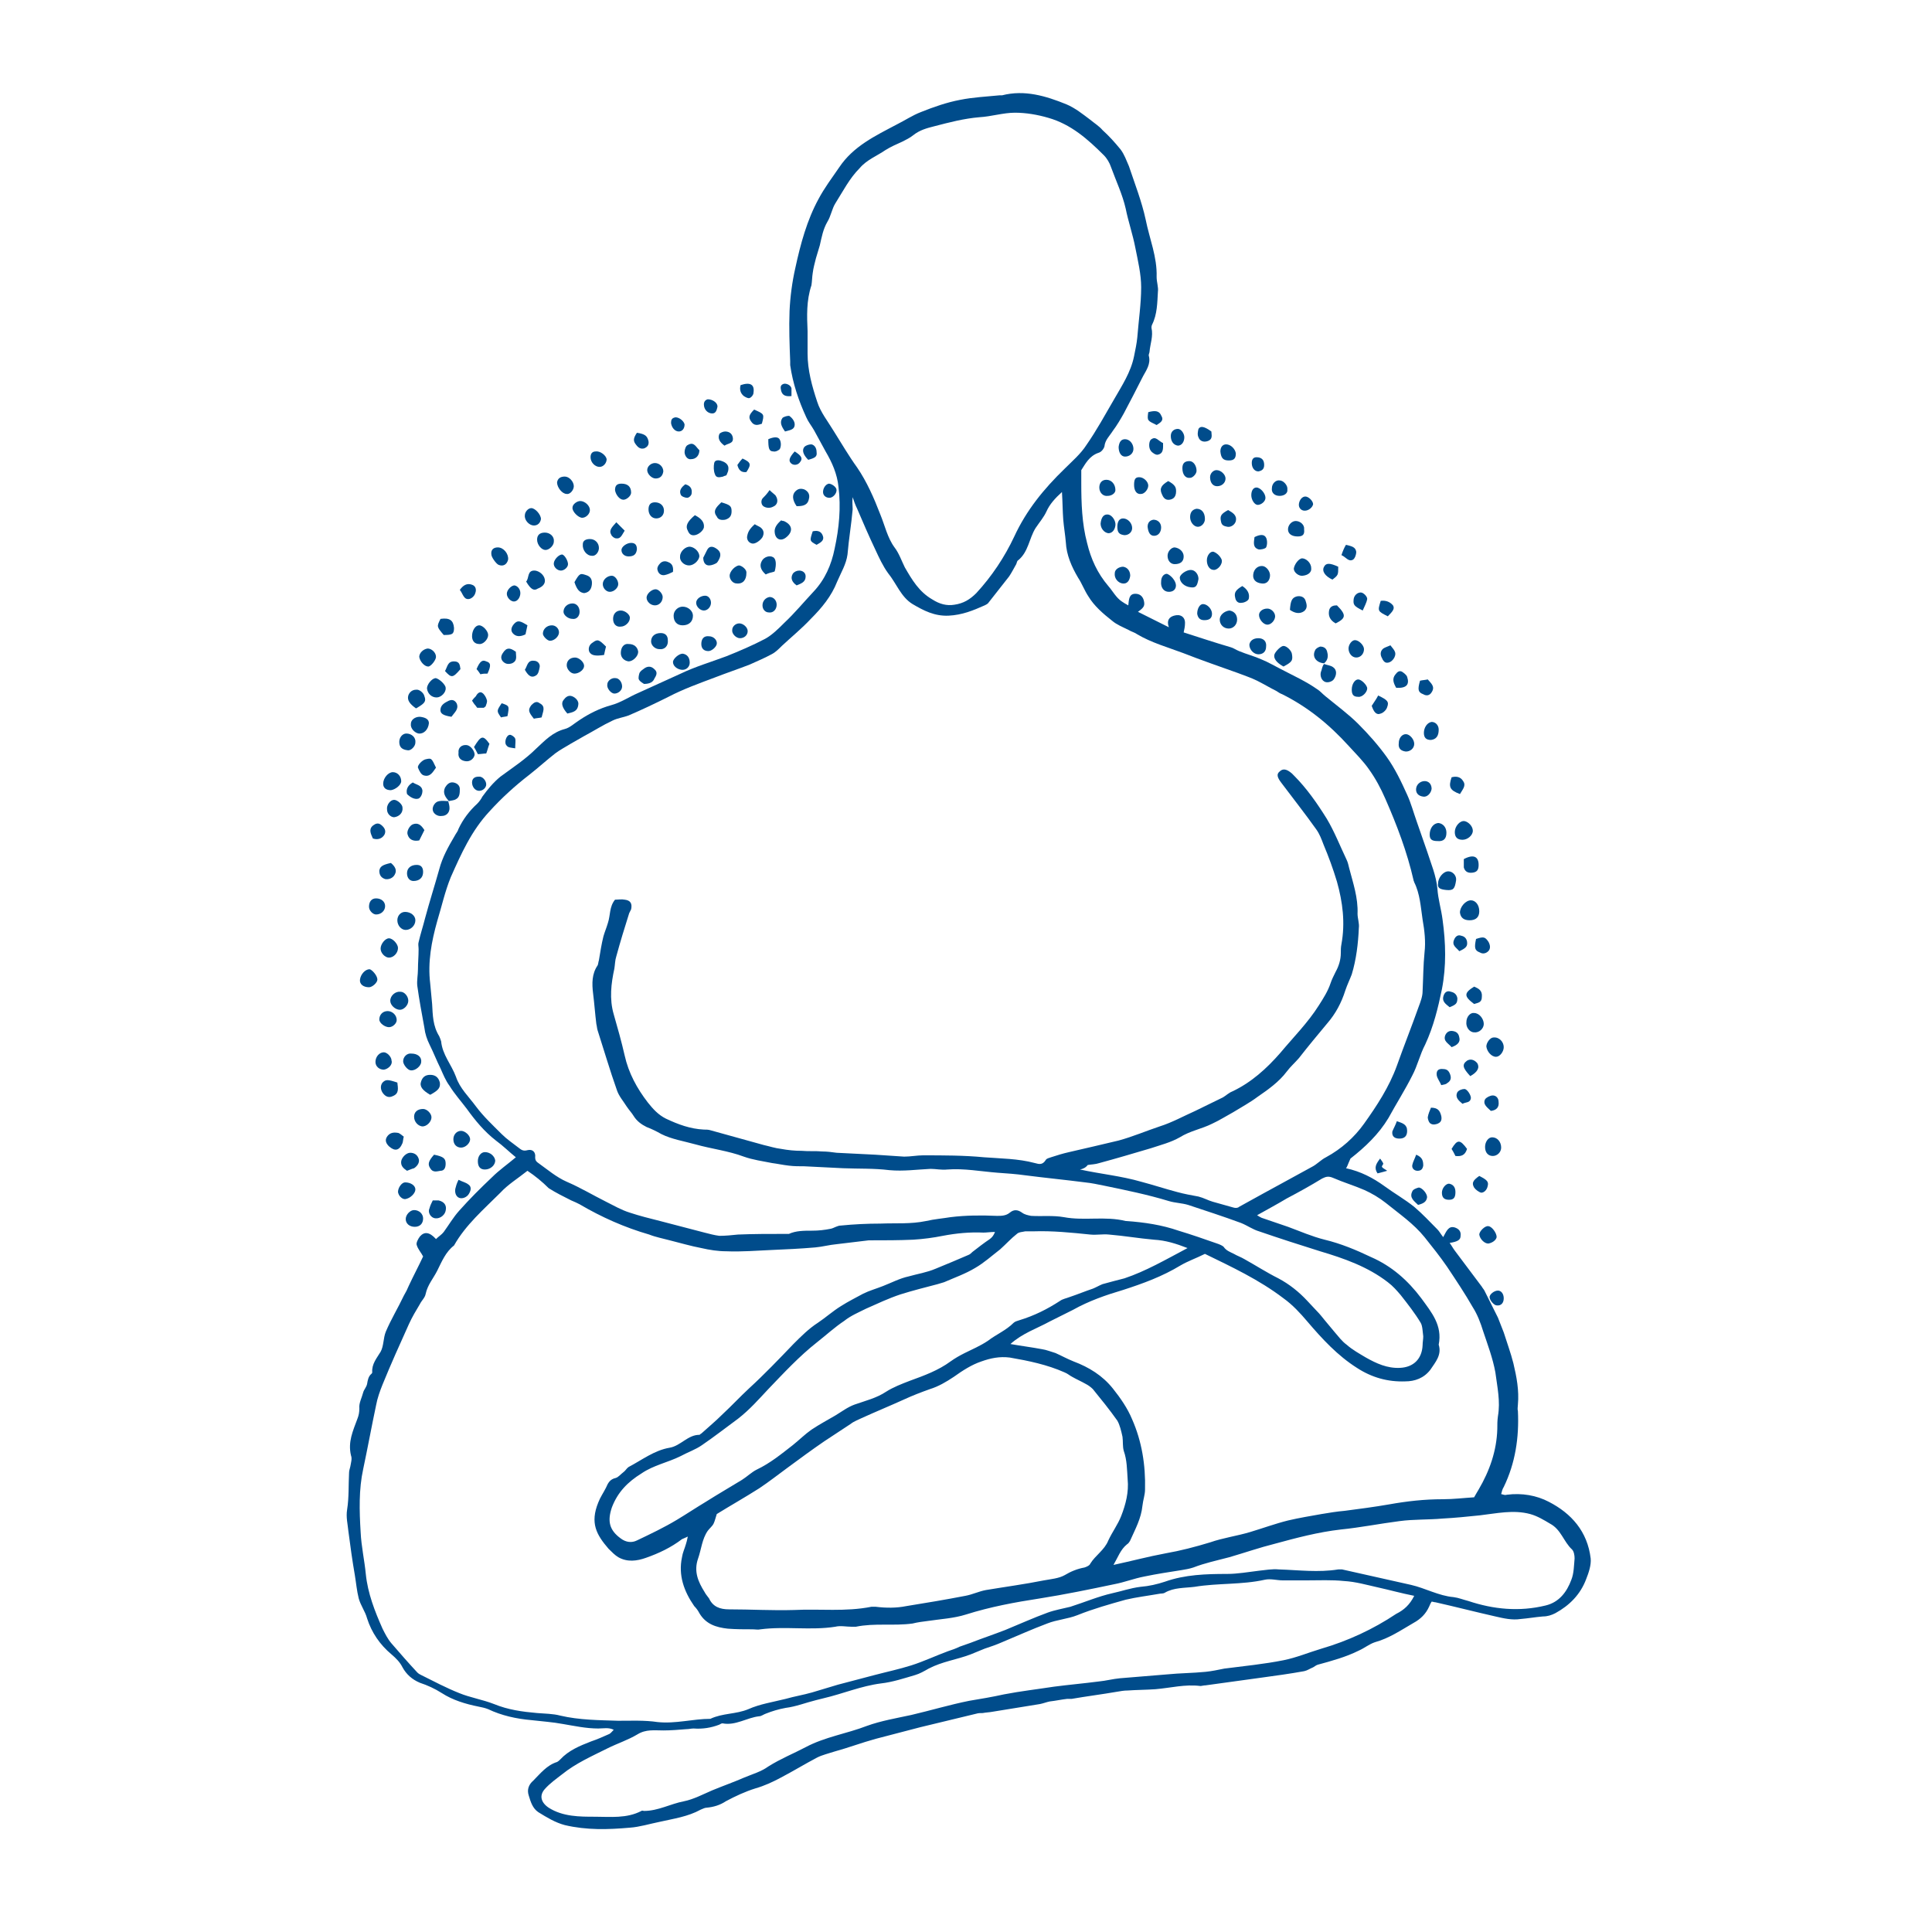 <?xml version="1.0" encoding="UTF-8"?> <!-- Generator: Adobe Illustrator 26.4.0, SVG Export Plug-In . SVG Version: 6.00 Build 0) --> <svg xmlns="http://www.w3.org/2000/svg" xmlns:xlink="http://www.w3.org/1999/xlink" version="1.1" id="Layer_1" x="0px" y="0px" viewBox="0 0 300 300" style="enable-background:new 0 0 300 300;" xml:space="preserve"> <style type="text/css"> .st0{fill:#004C8B;} </style> <g> <path class="st0" d="M209,181.4c2.3,0.5,4.2,1.5,6,2.8c1.5,1.1,3.1,2,4.6,3.2c1.3,1.1,2.4,2.3,3.6,3.5c0.3,0.3,0.5,0.7,0.9,1.2 c0.5-0.9,0.8-1.8,1.8-1.5c0.6,0.2,1,0.6,0.9,1.3c0,0.6-0.4,0.9-1.7,1.1c0.3,0.4,0.5,0.8,0.8,1.2c1.4,1.9,2.8,3.7,4.2,5.6 c0.1,0.2,0.3,0.4,0.4,0.6c0.7,1.4,1.4,2.8,2.1,4.2c0.3,0.8,0.6,1.5,0.9,2.3c0.5,1.6,1.1,3.2,1.5,4.8c0.5,2.1,0.9,4.2,0.7,6.4 c0,0.3-0.1,0.7,0,1c0.2,4.1-0.4,8.1-2.2,11.8c-0.2,0.3-0.3,0.7-0.4,1.1c0.4,0.1,0.6,0.2,0.9,0.1c2.3-0.3,4.6,0.1,6.5,1.1 c3.5,1.8,6,4.6,6.5,8.8c0.1,1-0.3,2.2-0.7,3.2c-0.9,2.4-2.6,4.1-4.8,5.3c-0.6,0.3-1.2,0.5-1.9,0.5c-1.2,0.1-2.3,0.3-3.5,0.4 c-1.3,0.2-2.6-0.1-3.9-0.4c-3.1-0.7-6.2-1.5-9.3-2.2c-0.2,0-0.4-0.1-0.6-0.1c-0.2,0.3-0.3,0.6-0.4,0.8c-0.5,1.1-1.3,1.9-2.4,2.5 c-1.9,1.1-3.8,2.4-6,3c-0.9,0.3-1.6,0.9-2.5,1.3c-2,1-4.2,1.6-6.4,2.2c-0.3,0.1-0.5,0.3-0.7,0.4c-0.5,0.2-0.9,0.5-1.4,0.6 c-2.2,0.4-4.4,0.7-6.6,1c-2.9,0.4-5.8,0.8-8.7,1.2c-0.3,0-0.6,0.1-0.8,0.1c-2.4-0.3-4.6,0.3-7,0.5c-1.4,0.1-2.9,0.1-4.3,0.2 c-0.6,0-1.1,0.1-1.7,0.2c-2.3,0.4-4.7,0.7-7,1.1c-0.2,0-0.5,0-0.7,0c-0.9,0.1-1.8,0.3-2.7,0.4c-0.5,0.1-1,0.3-1.5,0.4 c-2.5,0.4-5,0.8-7.4,1.2c-0.5,0.1-1,0.1-1.5,0.2c-0.3,0-0.7,0-1,0.1c-2.9,0.7-5.8,1.4-8.7,2.1c-2.3,0.6-4.6,1.2-6.9,1.8 c-2.2,0.6-4.3,1.4-6.5,2c-0.9,0.3-1.8,0.5-2.6,0.9c-1.9,1-3.7,2.1-5.6,3.1c-1.3,0.7-2.6,1.3-4,1.7c-1.6,0.5-3.1,1.2-4.6,2 c-0.9,0.6-1.9,0.9-3,1c-0.3,0-0.6,0.2-0.9,0.3c-2,1.1-4.2,1.4-6.4,1.9c-1.5,0.3-3.1,0.8-4.6,0.9c-3.4,0.3-6.7,0.4-10.1-0.4 c-1.5-0.4-2.8-1.2-4.1-2c-0.9-0.6-1.2-1.6-1.5-2.6c-0.3-0.9,0-1.7,0.7-2.3c1.1-1.1,2.1-2.4,3.7-2.9c0.2-0.1,0.4-0.3,0.5-0.4 c1.3-1.4,3-2.1,4.8-2.8c0.9-0.3,1.8-0.7,2.7-1.1c0.3-0.1,0.5-0.4,0.8-0.7c-0.8-0.4-1.6-0.2-2.4-0.2c-1.9,0-3.7-0.4-5.5-0.7 c-1.6-0.3-3.2-0.4-4.9-0.6c-2.3-0.2-4.6-0.7-6.7-1.7c-0.5-0.2-1-0.3-1.5-0.4c-2-0.4-4-1-5.7-2.1c-1.1-0.7-2.2-1.2-3.4-1.6 c-1.2-0.5-2.1-1.3-2.7-2.4c-0.4-0.8-1-1.4-1.7-2c-1.8-1.5-3.1-3.4-3.8-5.6c-0.3-1.1-1-2-1.3-3.1c-0.3-1.2-0.4-2.4-0.6-3.6 c-0.4-2.3-0.7-4.5-1-6.8c-0.1-1.1-0.4-2.2-0.2-3.4c0.3-1.9,0.2-3.8,0.3-5.7c0-0.3,0.1-0.6,0.2-1c0.1-0.6,0.3-1.2,0.1-1.7 c-0.5-2.1,0.3-3.8,1-5.7c0.2-0.5,0.3-1,0.3-1.6c-0.1-0.8,0.4-1.7,0.6-2.5c0.1-0.4,0.5-0.8,0.6-1.3c0.1-0.6,0.2-1.2,0.7-1.6 c0.1-0.1,0.1-0.2,0.1-0.2c-0.1-1.3,0.7-2.2,1.3-3.2c0.5-0.9,0.4-2.1,0.8-3.1c0.8-1.9,1.9-3.7,2.8-5.6c0.3-0.5,0.6-1.1,0.8-1.6 c0.7-1.5,1.5-3,2.2-4.5c-0.3-0.6-0.8-1.1-1-1.8c-0.1-0.3,0.2-0.9,0.5-1.3c0.7-0.8,1.5-0.7,2.5,0.4c0.4-0.4,0.9-0.7,1.2-1.1 c0.8-1.1,1.5-2.3,2.4-3.3c1.6-1.8,3.3-3.5,5.1-5.2c1.1-1.1,2.4-2,3.7-3.1c-1-0.8-2-1.8-3.1-2.6c-1.8-1.4-3.2-3.1-4.5-4.9 c-0.9-1.2-1.9-2.3-2.7-3.6c-0.6-0.8-1-1.8-1.4-2.7c-0.6-1.2-1.1-2.5-1.7-3.7c-0.4-0.8-0.7-1.7-0.8-2.6c-0.4-2.2-0.8-4.3-1.1-6.5 c-0.1-0.8,0.1-1.7,0.1-2.6c0-1,0.1-2,0.1-3.1c0-0.4-0.1-0.8,0-1.1c0.3-1.3,0.7-2.5,1-3.7c0.7-2.6,1.5-5.1,2.2-7.6 c0.5-1.9,1.4-3.5,2.4-5.2c0.2-0.4,0.5-0.7,0.6-1.1c0.7-1.5,1.7-2.8,2.9-3.9c0.3-0.3,0.6-0.7,0.8-1.1c0.8-1.1,1.7-2.2,2.8-3.1 c1.9-1.4,3.9-2.7,5.6-4.4c1.3-1.2,2.5-2.5,4.4-3c0.8-0.2,1.5-0.9,2.3-1.4c1.5-1,3.1-1.8,4.9-2.3c1.5-0.4,2.8-1.3,4.2-1.9 c2.2-1,4.4-2,6.6-3c2.3-1.1,4.7-1.8,7.1-2.7c2-0.8,4.1-1.7,6-2.7c1.1-0.6,2.1-1.6,3-2.5c1.6-1.5,3-3.2,4.5-4.8 c1.8-1.9,2.8-4.2,3.3-6.7c0.7-3.2,1-6.4,0.6-9.6c-0.2-2-1-3.8-2-5.5c-0.6-1.1-1.2-2.2-1.8-3.3c-0.4-0.7-0.9-1.3-1.2-2 c-1.2-2.6-2.1-5.3-2.5-8.1c0-0.2,0-0.4,0-0.6c-0.1-2.6-0.2-5.2-0.1-7.8c0.1-2.2,0.4-4.5,0.9-6.7c0.8-3.7,1.8-7.4,3.6-10.7 c0.9-1.7,2.1-3.3,3.2-4.9c2.2-3.3,5.6-4.9,9-6.7c1.2-0.6,2.4-1.4,3.7-1.9c2-0.8,4-1.5,6.1-1.9c2-0.4,4.1-0.5,6.1-0.7 c0.1,0,0.3,0,0.4,0c3.5-0.9,6.8,0.1,10,1.4c1.4,0.6,2.5,1.5,3.7,2.4c0.6,0.5,1.4,1,1.9,1.6c1,0.9,1.9,1.9,2.8,3 c0.6,0.8,0.9,1.7,1.3,2.6c0.9,2.7,2,5.5,2.6,8.3c0.6,3,1.8,5.8,1.7,8.9c0,0.8,0.3,1.6,0.2,2.3c-0.1,1.7-0.1,3.5-0.9,5.1 c-0.1,0.2-0.1,0.4-0.1,0.5c0.3,1.3-0.2,2.5-0.3,3.7c0,0.2-0.2,0.5-0.1,0.7c0.3,1.2-0.4,2.2-0.9,3.1c-1,2-2,3.9-3,5.8 c-0.5,0.9-1.1,1.9-1.7,2.7c-0.5,0.8-1.2,1.4-1.3,2.4c-0.1,0.4-0.5,0.9-0.9,1c-1.5,0.5-2.1,1.8-2.7,2.7c0,0.8,0,1.4,0,2 c0,3.1,0.1,6.3,0.9,9.3c0.6,2.5,1.6,4.7,3.3,6.7c0.7,0.8,1.2,1.8,2.1,2.4c0.3,0.2,0.6,0.4,1,0.6c0.1-0.9,0.1-1.8,1.1-1.8 c0.6,0,1.1,0.3,1.3,1c0.2,0.8,0.1,1.1-0.9,1.8c1.6,0.8,3,1.5,4.8,2.4c-0.4-1.1,0.1-1.6,0.8-1.8c1-0.3,1.8,0.2,1.7,1.3 c0,0.4-0.1,0.8-0.2,1.3c2.5,0.8,4.9,1.6,7.3,2.3c0.4,0.1,0.8,0.4,1.3,0.6c1.2,0.5,2.4,0.8,3.5,1.3c1,0.4,2,1,3,1.5 c1.9,1,3.9,1.9,5.6,3.1c0.5,0.3,0.8,0.7,1.3,1.1c1.7,1.4,3.6,2.8,5.1,4.3c1.6,1.6,3.1,3.3,4.4,5.1c1.3,1.8,2.3,3.9,3.2,5.9 c0.6,1.3,1,2.8,1.5,4.2c0.5,1.5,1.1,3.1,1.6,4.6c0.6,1.9,1.4,3.7,1.6,5.8c0.1,1.6,0.6,3.2,0.8,4.8c0.5,3.6,0.6,7.2-0.1,10.8 c-0.6,2.9-1.3,5.8-2.6,8.6c-0.8,1.5-1.2,3.3-2,4.8c-1.1,2.2-2.5,4.4-3.7,6.6c-1.5,2.5-3.6,4.5-5.9,6.3 C209.2,181,209.2,181.2,209,181.4z M167.7,181.6c3.2,0.7,6.4,1,9.5,1.9c1.9,0.5,3.7,1.1,5.6,1.6c1.1,0.3,2.2,0.5,3.3,0.7 c0.8,0.2,1.5,0.6,2.2,0.8c1.1,0.3,2.1,0.6,3.2,0.9c0.3,0.1,0.7,0.1,0.9-0.1c1.3-0.7,2.5-1.4,3.8-2.1c0.7-0.4,1.5-0.8,2.2-1.2 c1.8-1,3.5-1.9,5.3-2.9c0.8-0.4,1.4-1.1,2.2-1.5c2.4-1.3,4.4-3.1,5.9-5.2c2-2.8,3.9-5.7,5.1-9c1.1-3.1,2.3-6.1,3.4-9.2 c0.3-0.8,0.6-1.6,0.6-2.4c0.1-2,0.1-4,0.3-6c0.2-1.7,0-3.4-0.3-5.1c-0.3-2-0.4-4-1.3-5.8c0-0.1-0.1-0.2-0.1-0.3 c-1-4.4-2.6-8.6-4.4-12.7c-0.7-1.6-1.5-3.1-2.5-4.5c-0.9-1.3-2.1-2.5-3.2-3.7c-3-3.3-6.3-6-10.3-8c-0.3-0.1-0.6-0.3-0.9-0.5 c-1-0.5-2-1.1-3-1.6s-2-0.8-3-1.2c-2.8-1-5.7-2-8.5-3.1c-2.4-0.9-4.9-1.6-7.1-2.9c-0.4-0.3-0.9-0.4-1.4-0.7 c-0.8-0.4-1.8-0.8-2.5-1.4c-1.4-1.1-2.8-2.3-3.7-3.8c-0.6-0.9-1-2-1.6-2.9c-1-1.7-1.8-3.5-1.9-5.5c-0.1-1.2-0.3-2.3-0.4-3.5 c-0.1-1.3-0.1-2.7-0.2-4.3c-1.1,1-1.9,1.9-2.4,3c-0.4,0.9-1.1,1.7-1.7,2.6c-1,1.6-1.1,3.7-2.7,5c-0.2,0.1-0.2,0.4-0.3,0.6 c-0.4,0.7-0.7,1.3-1.1,1.9c-1.1,1.4-2.2,2.8-3.3,4.2c-0.1,0.1-0.3,0.2-0.5,0.3c-1.8,0.8-3.5,1.5-5.6,1.6c-2.2,0.1-3.9-0.8-5.6-1.8 c-1.8-1.1-2.5-3.2-3.8-4.8c-0.8-1.1-1.4-2.4-2-3.7c-1-2.1-1.9-4.2-2.8-6.3c-0.3-0.6-0.5-1.2-0.7-1.8c-0.1,0.7,0,1.3,0,1.9 c-0.2,2.3-0.6,4.6-0.8,7c-0.2,1.5-1,2.8-1.6,4.2c-0.9,2.3-2.4,4.1-4.1,5.8c-1.4,1.5-3,2.8-4.5,4.2c-0.5,0.5-1,1-1.6,1.3 c-1.1,0.6-2.3,1.1-3.4,1.6c-1.8,0.7-3.6,1.3-5.4,2c-2.4,0.9-4.9,1.8-7.2,3c-2,1-4.1,2-6.2,2.9c-0.8,0.3-1.7,0.4-2.5,0.8 c-1.5,0.7-2.9,1.6-4.4,2.4c-0.7,0.4-1.4,0.8-2.1,1.2c-0.8,0.5-1.6,0.9-2.4,1.5c-1.4,1.1-2.6,2.2-4,3.3c-2.2,1.7-4.3,3.6-6.2,5.7 c-2.8,3-4.4,6.6-6,10.2c-0.9,2.2-1.4,4.5-2.1,6.8c-0.9,3.2-1.5,6.4-1.1,9.7c0.1,1.1,0.2,2.1,0.3,3.2c0.1,1.7,0.1,3.4,1.1,5 c0.1,0.2,0.2,0.5,0.3,0.8c0.2,2.1,1.6,3.6,2.3,5.5c0.6,1.8,2,3.1,3.1,4.6c1.2,1.6,2.6,2.9,4,4.3c0.8,0.8,1.7,1.4,2.6,2.1 c0.4,0.3,0.7,0.6,1.4,0.4c0.8-0.2,1.3,0.3,1.2,1.1c0,0.5,0.2,0.7,0.5,0.9c1.4,1,2.8,2.2,4.4,2.9c2.1,0.9,4.1,2.1,6.1,3.1 c1.2,0.6,2.4,1.3,3.7,1.7c1.5,0.5,3.1,0.9,4.7,1.3c2.3,0.6,4.6,1.2,6.9,1.8c0.8,0.2,1.5,0.4,2.3,0.5c1,0,1.9-0.1,2.9-0.2 c2.4-0.1,4.8-0.1,7.3-0.1c0.2,0,0.4,0,0.6,0c1.1-0.5,2.3-0.5,3.6-0.5c1,0,1.9-0.1,2.9-0.3c0.5-0.1,1-0.5,1.6-0.5 c2-0.2,4.1-0.3,6.1-0.3c2.4-0.1,4.7,0.1,7.1-0.4c1.3-0.3,2.6-0.4,3.8-0.6c2.4-0.3,4.8-0.3,7.2-0.2c0.7,0,1.4,0,2-0.5s1.2-0.5,1.9,0 c0.4,0.3,0.9,0.4,1.4,0.5c1.7,0.1,3.4-0.1,5.1,0.2c3.2,0.6,6.4-0.2,9.6,0.6h0.1c2.8,0.2,5.5,0.6,8.1,1.5c2,0.6,4,1.3,6,2 c0.3,0.1,0.8,0.3,1,0.5c0.4,0.6,1,0.8,1.6,1.1c0.5,0.3,1.1,0.5,1.6,0.8c1.8,1,3.5,2.1,5.3,3c1.7,0.9,3.2,2.1,4.5,3.5 c0.5,0.5,1,1.1,1.5,1.6c0.4,0.4,0.8,0.9,1.2,1.4c0.5,0.6,1,1.2,1.5,1.8c0.6,0.7,1.2,1.5,1.9,2c0.9,0.8,2,1.4,3,2 c1.6,0.9,3.3,1.7,5.3,1.6c2.1-0.1,3.4-1.4,3.5-3.5c0-0.5,0.1-0.9,0.1-1.4c-0.1-0.7-0.1-1.6-0.4-2.1c-0.9-1.5-2-2.9-3.1-4.3 c-0.6-0.7-1.2-1.4-2-2c-3.1-2.4-6.8-3.7-10.5-4.8c-3.2-1-6.3-2-9.5-3.1c-1-0.3-1.8-0.9-2.8-1.3c-2.7-1-5.5-1.9-8.2-2.8 c-1-0.3-2-0.3-3-0.6c-3.3-1-6.7-1.7-10.1-2.4c-1-0.2-1.9-0.4-2.9-0.5c-3.1-0.4-6.2-0.7-9.3-1.1c-1.4-0.2-2.9-0.3-4.3-0.4 c-2.6-0.2-5.2-0.7-7.8-0.5c-0.9,0.1-1.8-0.1-2.6-0.1c-2.1,0.1-4.2,0.4-6.4,0.2c-2.4-0.3-4.8-0.2-7.2-0.3c-2-0.1-4-0.2-6-0.3 c-0.8,0-1.6,0-2.4-0.1c-0.9-0.1-1.8-0.3-2.6-0.4c-1.5-0.3-3-0.5-4.4-1c-2.4-0.9-5-1.2-7.5-1.9c-1.8-0.5-3.7-0.8-5.3-1.6 c-0.7-0.4-1.5-0.8-2.3-1.1c-0.8-0.4-1.5-0.9-2-1.7c-0.3-0.5-0.7-0.9-1.1-1.5c-0.5-0.8-1.2-1.6-1.5-2.5c-1.1-3.1-2-6.2-3-9.3 c-0.1-0.3-0.1-0.6-0.2-1c-0.2-1.6-0.3-3.1-0.5-4.7c-0.2-1.6-0.2-3.1,0.7-4.4c0.1-0.2,0.1-0.5,0.2-0.8c0.2-1.2,0.4-2.5,0.7-3.7 c0.2-0.7,0.5-1.4,0.7-2.1c0.4-1.2,0.2-2.5,1.1-3.6c0.5,0,1-0.1,1.5,0c0.9,0.1,1.2,0.6,1,1.5c-0.1,0.2-0.2,0.4-0.3,0.6 c-0.7,2.2-1.4,4.5-2,6.7c-0.2,0.6-0.2,1.3-0.3,1.9c-0.5,2.3-0.8,4.7-0.1,7.1c0.6,2.1,1.2,4.2,1.7,6.4c0.6,2.7,1.9,5.1,3.6,7.3 c0.8,1,1.6,1.9,2.8,2.5c1.9,0.9,3.8,1.6,5.9,1.7c0.3,0,0.7,0,1,0.1c2.8,0.8,5.5,1.5,8.3,2.3c0.9,0.2,1.8,0.5,2.7,0.6 c1.1,0.2,2.1,0.3,3.2,0.3c1.1,0.1,2.1,0,3.2,0.1c0.7,0,1.5,0.1,2.2,0.2c2,0.1,4,0.2,6,0.3c1.5,0.1,3,0.2,4.5,0.3c1,0,2-0.2,2.9-0.2 c3.2,0,6.4,0,9.5,0.3c2.6,0.2,5.3,0.2,7.9,0.9c0.7,0.2,1.2,0.3,1.7-0.5c0.1-0.2,0.5-0.3,0.8-0.4c0.9-0.3,1.9-0.6,2.8-0.8 c2.6-0.6,5.2-1.2,7.7-1.8c2.2-0.6,4.3-1.5,6.4-2.2c1.9-0.6,3.7-1.6,5.5-2.4c1.4-0.7,2.9-1.4,4.3-2.1c0.5-0.3,0.9-0.7,1.4-0.9 c3-1.4,5.4-3.6,7.5-6c2-2.4,4.3-4.7,6-7.4c0.7-1.1,1.4-2.2,1.8-3.4c0.2-0.6,0.5-1.2,0.8-1.8c0.5-0.9,0.8-1.9,0.8-2.9 c0-0.5,0-0.9,0.1-1.4c0.6-3.3,0.2-6.5-0.7-9.7c-0.6-2-1.3-3.9-2.1-5.8c-0.3-0.8-0.6-1.6-1.1-2.3c-1.7-2.4-3.6-4.8-5.4-7.2 c-0.7-0.9-0.8-1.4-0.3-1.8c0.5-0.5,1.1-0.4,1.9,0.3c0.1,0.1,0.2,0.2,0.3,0.3c2,2,3.6,4.3,5.1,6.7c1.2,2,2.1,4.3,3.1,6.4 c0.2,0.4,0.3,0.9,0.4,1.3c0.6,2.3,1.4,4.6,1.3,7.1c0,0.7,0.3,1.5,0.2,2.2c-0.1,2.4-0.4,4.9-1.1,7.2c-0.3,0.8-0.7,1.6-1,2.5 c-0.6,1.9-1.5,3.6-2.8,5.1c-1.5,1.8-3,3.6-4.4,5.4c-0.6,0.7-1.3,1.3-1.9,2.1c-1.2,1.6-2.9,2.8-4.5,3.9c-1.2,0.9-2.5,1.6-3.8,2.4 c-1.1,0.6-2.2,1.3-3.3,1.8c-1.6,0.8-3.4,1.1-5,2.1c-1.4,0.8-3,1.2-4.5,1.7c-2.7,0.8-5.4,1.6-8,2.3c-0.6,0.2-1.2,0.2-1.8,0.3 C168.6,181.3,168.2,181.5,167.7,181.6z M81.9,181.8c-1.5,1.2-3,2.1-4.2,3.4c-2.6,2.6-5.4,5-7.2,8.2c-1.3,1-1.9,2.5-2.6,3.9 c-0.6,1.2-1.5,2.2-1.8,3.6c-0.1,0.6-0.6,1-0.9,1.6c-0.6,1-1.2,2-1.7,3.1c-1.4,3.1-2.8,6.2-4.1,9.4c-0.4,1-0.8,2.1-1,3.2 c-0.7,3.3-1.3,6.6-2,9.9c-0.7,3.2-0.6,6.5-0.4,9.8c0.1,2.2,0.6,4.4,0.8,6.5c0.3,3,1.4,5.8,2.6,8.5c0.4,0.8,0.8,1.6,1.4,2.3 c1.3,1.5,2.6,3,4,4.5c0.2,0.2,0.4,0.3,0.6,0.4c2,1,3.9,2,5.9,2.8c1.7,0.7,3.6,1,5.4,1.7c2.2,0.9,4.4,1.2,6.7,1.4 c1.2,0.1,2.5,0.1,3.6,0.4c3,0.7,6,0.7,9,0.8c2,0,4.1-0.1,6.1,0.2c2.8,0.3,5.5-0.5,8.2-0.5c1.9-0.9,4-0.7,5.9-1.5 c1.8-0.8,3.8-1.1,5.8-1.6c1.4-0.4,2.7-0.6,4.1-1c1.3-0.4,2.7-0.8,4-1.2c1.9-0.5,3.8-1,5.7-1.5s3.8-0.9,5.7-1.5s3.8-1.5,5.7-2.2 c0.6-0.2,1.2-0.4,1.8-0.7c0.6-0.2,1.1-0.4,1.7-0.6c1.8-0.7,3.6-1.3,5.4-2c2.2-0.9,4.4-1.9,6.6-2.7c1.1-0.4,2.3-0.6,3.5-0.9 c2.2-0.7,4.3-1.6,6.5-2.1c1.4-0.3,2.8-0.8,4.4-1c1.3-0.1,2.6-0.4,3.8-0.8c3.1-1.1,6.4-1.2,9.6-1.2c1.7,0,3.3-0.3,5-0.5 c1-0.1,2-0.3,3.1-0.2c3.1,0.1,6.1,0.5,9.2,0c0.2,0,0.4,0,0.6,0c3.6,0.8,7.1,1.6,10.7,2.4c2.2,0.5,4.3,1.7,6.6,1.9 c0.8,0.1,1.5,0.4,2.3,0.6c3.9,1.3,7.9,1.7,12,0.7c2.1-0.5,3.3-2.1,4-4c0.4-1,0.4-2.2,0.5-3.3c0-0.5-0.1-1.1-0.4-1.4 c-1.3-1.2-1.7-3.1-3.4-4c-1-0.6-2-1.2-3.1-1.5c-2.6-0.7-5.2-0.1-7.8,0.2c-1.9,0.2-3.9,0.4-5.8,0.5c-2.2,0.2-4.5,0.1-6.7,0.4 c-3.1,0.4-6.1,1-9.1,1.3c-3.5,0.4-6.9,1.3-10.2,2.2c-2.4,0.6-4.7,1.4-7.1,2.1c-1.9,0.5-3.8,0.9-5.6,1.6c-0.6,0.2-1.2,0.3-1.8,0.4 c-1.9,0.3-3.9,0.6-5.8,1c-1.6,0.3-3.1,0.9-4.7,1.2c-3.8,0.8-7.7,1.6-11.5,2.2c-3.9,0.6-7.7,1.3-11.5,2.5c-1.9,0.6-3.9,0.7-5.9,1 c-0.8,0.1-1.6,0.2-2.4,0.4c-2.9,0.4-5.9-0.1-8.8,0.5c-0.2,0-0.5,0-0.7,0c-0.8,0-1.7-0.2-2.5,0c-3.8,0.6-7.7-0.1-11.6,0.4 c-0.4,0.1-0.8,0-1.3,0c-1.3,0-2.5,0-3.8-0.1c-1.8-0.2-3.4-0.7-4.4-2.4c-0.2-0.4-0.5-0.8-0.8-1.1c-1.6-2.3-2.5-4.8-1.9-7.6 c0.1-0.7,0.4-1.3,0.6-2c0.1-0.3,0.2-0.7,0.3-1.2c-0.4,0.2-0.7,0.3-0.9,0.4c-1.7,1.3-3.6,2.2-5.6,2.9c-1.4,0.5-2.9,0.7-4.3-0.1 c-0.5-0.3-1-0.8-1.5-1.3c-1.9-2.2-2.9-4-1.6-7.2c0.3-0.8,0.8-1.5,1.2-2.3c0.3-0.7,0.6-1.3,1.5-1.5c0.4-0.1,0.8-0.6,1.2-0.9 c0.3-0.2,0.5-0.6,0.8-0.8c2.1-1.1,4-2.6,6.4-3c1.7-0.3,2.8-2,4.6-2c0.1,0,0.2-0.2,0.3-0.2c1.1-1,2.2-1.9,3.3-3 c1.4-1.3,2.7-2.7,4.1-4c2.4-2.2,4.6-4.5,6.9-6.9c1.2-1.2,2.4-2.4,3.8-3.3c1.2-0.8,2.3-1.8,3.6-2.6c1.1-0.7,2.3-1.3,3.4-1.9 c1-0.5,2.1-0.8,3.1-1.2c1.3-0.5,2.6-1.2,4-1.5c1.4-0.4,2.8-0.6,4.2-1.2c1.7-0.7,3.4-1.4,5-2.1c0.3-0.1,0.5-0.3,0.7-0.5 c0.9-0.7,1.8-1.4,2.7-2c0.4-0.3,0.6-0.6,0.8-1.1c-0.7,0-1.3,0.1-1.8,0.1c-2.1-0.1-4.2,0.1-6.3,0.5c-1.5,0.3-3,0.5-4.6,0.6 c-2.2,0.1-4.4,0.1-6.6,0.1c-0.1,0-0.2,0-0.3,0c-1.7,0.2-3.3,0.4-5,0.6c-1.1,0.1-2.2,0.4-3.3,0.5c-2.3,0.2-4.5,0.3-6.8,0.4 c-2.3,0.1-4.7,0.3-7,0.2c-1.3,0-2.6-0.2-3.9-0.5c-1.6-0.3-3.3-0.8-4.9-1.2c-1.1-0.3-2.2-0.5-3.2-0.9C97,190.6,93.4,189,90,187 c-0.4-0.2-0.8-0.4-1.3-0.6c-1.2-0.6-2.4-1.2-3.5-1.9C84.2,183.5,83.1,182.6,81.9,181.8z M125.4,51.4c0,1.2,0,2.3,0,3.5 c0,2.6,0.7,5.1,1.5,7.5c0.5,1.6,1.7,3.1,2.6,4.6c1.2,1.9,2.3,3.8,3.6,5.6c1.5,2.2,2.6,4.7,3.6,7.3c0.7,1.7,1.1,3.6,2.2,5.1 c0.7,0.9,1.1,2.1,1.6,3.1c1.1,1.9,2.2,3.8,4.3,5c1.1,0.7,2.2,1,3.4,0.8c1.4-0.2,2.4-0.8,3.4-1.8c2.4-2.6,4.4-5.6,5.9-8.8 c1.9-4.1,4.6-7.4,7.8-10.5c1.2-1.2,2.5-2.3,3.4-3.7c1.6-2.3,2.9-4.7,4.3-7.1c1.2-2.1,2.6-4.2,3.1-6.7c0.2-1,0.4-1.9,0.5-2.9 c0.2-2.6,0.6-5.2,0.6-7.8c0-2-0.5-4.1-0.9-6.1c-0.4-2.1-1.1-4.1-1.5-6.1c-0.5-2.2-1.5-4.3-2.3-6.5c-0.2-0.6-0.6-1.3-1.1-1.8 c-2.5-2.5-5.1-4.8-8.6-5.8c-1.7-0.5-3.5-0.8-5.2-0.8c-1.8,0-3.7,0.6-5.5,0.7c-2.4,0.2-4.7,0.8-7,1.4c-1.2,0.3-2.3,0.6-3.3,1.4 c-0.5,0.4-1.1,0.7-1.7,1c-0.9,0.4-1.8,0.8-2.6,1.3c-1.3,0.9-2.9,1.5-4,2.8c-1.6,1.6-2.6,3.6-3.8,5.5c-0.5,0.8-0.7,2-1.2,2.8 c-0.7,1.2-0.9,2.4-1.2,3.7c-0.2,0.7-0.4,1.3-0.6,2c-0.2,0.8-0.4,1.5-0.5,2.3c-0.1,0.6-0.1,1.3-0.2,1.9 C125.2,46.7,125.3,49.1,125.4,51.4z M156.9,208.7c1.7,0.3,3.3,0.5,4.9,0.8c0.7,0.1,1.4,0.4,2.1,0.6c0.9,0.4,1.8,0.9,2.8,1.3 c2.4,0.9,4.5,2.2,6.1,4.2c1.2,1.5,2.3,3.1,3,4.8c1.5,3.4,2.1,7.1,2,10.9c0,0.8-0.3,1.6-0.4,2.5c-0.2,2-1.1,3.6-1.9,5.4 c-0.1,0.2-0.3,0.5-0.5,0.6c-1,0.8-1.4,2-2.1,3.2c2.8-0.6,5.4-1.3,8.1-1.8c2.3-0.4,4.6-1,6.9-1.7c2-0.7,4.2-1,6.2-1.6 s3.9-1.3,5.9-1.8c1.7-0.4,3.5-0.7,5.2-1c1.2-0.2,2.4-0.4,3.6-0.5c2.3-0.3,4.6-0.6,6.9-1c2.8-0.5,5.5-0.8,8.3-0.8 c1.7,0,3.3-0.2,4.9-0.3c0.3-0.5,0.5-0.9,0.7-1.2c1.7-2.9,2.8-6,2.9-9.4c0-0.7,0-1.3,0.1-2c0.4-2.3-0.1-4.5-0.4-6.8 c-0.4-2.2-1.2-4.3-1.9-6.4c-0.4-1.3-0.9-2.6-1.6-3.7c-1.2-2.1-2.6-4.2-4-6.3c-1.1-1.6-2.3-3.1-3.5-4.6c-1.7-2.1-3.9-3.6-6-5.3 c-1-0.8-2.2-1.5-3.3-2c-1.6-0.7-3.3-1.2-4.9-1.9c-0.7-0.3-1.1-0.2-1.7,0.1c-1.8,1.1-3.6,2.1-5.5,3.1c-1.5,0.9-3,1.7-4.6,2.6 c0.3,0.2,0.5,0.3,0.7,0.4c1.4,0.5,2.7,0.9,4.1,1.4c1.9,0.7,3.7,1.5,5.7,2c2.5,0.6,4.9,1.6,7.2,2.7c3.2,1.4,5.7,3.6,7.8,6.4 c1.6,2.2,3.3,4.2,2.7,7.2c0.5,1.6-0.5,2.7-1.3,3.9c-1,1.3-2.4,1.8-3.9,1.8c-2.7,0.1-5.2-0.6-7.5-2.1c-3-1.9-5.4-4.5-7.7-7.2 c-1.1-1.3-2.3-2.6-3.7-3.6c-3.8-2.9-8.1-4.9-12.2-6.9c-1.4,0.7-2.6,1.1-3.8,1.8c-2.8,1.7-5.8,2.8-8.9,3.8c-2.7,0.8-5.3,1.7-7.8,3.1 c-1.2,0.6-2.4,1.2-3.6,1.8C161,206.3,158.8,207,156.9,208.7z M111.3,235.1c-0.2,0.6-0.3,1.1-0.5,1.5s-0.6,0.7-0.9,1.1 c-0.9,1.3-1,2.9-1.5,4.3c-0.7,2,0,3.6,1,5.2c0.2,0.4,0.5,0.7,0.7,1c0.6,1.3,1.7,1.7,3.1,1.7c3.4,0,6.7,0.2,10.1,0.1 c4-0.2,8,0.3,12-0.5c0.2,0,0.5,0,0.7,0c1.6,0.2,3.2,0.2,4.7-0.1c3.1-0.5,6.1-1,9.2-1.6c1.1-0.2,2.1-0.7,3.2-0.9c3-0.5,6-0.9,9-1.5 c1.1-0.2,2.3-0.3,3.2-0.8c1-0.6,2-1,3.1-1.2c0.3-0.1,0.8-0.3,0.9-0.6c0.8-1.3,2.2-2.1,2.8-3.6c0.6-1.3,1.5-2.5,2-3.8 c0.7-1.8,1.2-3.7,1-5.7c-0.1-1.5-0.1-3-0.6-4.4c-0.2-0.7-0.1-1.5-0.2-2.2c-0.2-0.9-0.4-1.8-0.8-2.5c-1.2-1.7-2.5-3.3-3.8-4.9 c-0.3-0.3-0.7-0.6-1.1-0.8c-0.7-0.4-1.4-0.7-2.1-1.1c-0.4-0.2-0.7-0.5-1.2-0.7c-2.7-1.2-5.6-1.8-8.5-2.3c-1.6-0.2-3,0.1-4.4,0.6 c-1.5,0.5-2.9,1.4-4.3,2.4c-1.2,0.8-2.4,1.5-3.7,1.9c-1.4,0.5-2.7,1-4,1.6c-2.2,1-4.4,1.9-6.6,2.9c-0.6,0.3-1.2,0.5-1.7,0.9 c-1.4,0.9-2.7,1.8-4.1,2.7c-1.9,1.3-3.8,2.7-5.7,4.1c-1.5,1.1-2.9,2.2-4.4,3.2C115.7,232.5,113.4,233.8,111.3,235.1z M219.6,247.8 c-2-0.4-3.8-0.9-5.6-1.3c-1.8-0.4-3.5-0.9-5.3-1c-1.9-0.2-3.9-0.1-5.9-0.1c-1.2,0-2.4,0-3.6,0c-0.9,0-1.9-0.3-2.8-0.1 c-3.6,0.8-7.3,0.5-10.9,1.1c-1.6,0.2-3.2,0.1-4.6,0.9c-0.3,0.2-0.6,0.1-1,0.2c-1.7,0.3-3.4,0.5-5.1,0.9c-2.5,0.7-5,1.4-7.5,2.4 c-1.5,0.6-3.2,0.7-4.7,1.3c-2.4,0.9-4.6,1.9-7,2.9c-0.9,0.4-1.8,0.7-2.7,1c-0.7,0.3-1.5,0.6-2.2,0.9c-2.1,0.8-4.4,1.1-6.5,2.2 c-0.7,0.4-1.4,0.8-2.1,1c-1.7,0.5-3.5,1.1-5.3,1.3c-3.1,0.4-5.9,1.6-8.9,2.3c-0.4,0.1-0.8,0.2-1.2,0.3c-1.6,0.4-3.1,1-4.7,1.2 c-1.1,0.2-2.1,0.5-3.1,0.9c-0.3,0.1-0.7,0.4-1,0.4c-1.9,0.2-3.7,1.5-5.7,1.1c-0.2,0-0.3,0.1-0.5,0.2c-1.3,0.5-2.6,0.7-4,0.6 c-0.4,0-0.7,0.1-1.1,0.1c-1.2,0.1-2.4,0.2-3.6,0.2c-1.4,0-2.7-0.2-4,0.6c-1.5,0.9-3.1,1.4-4.7,2.2c-2.4,1.2-4.9,2.3-7,4 c-0.9,0.7-1.9,1.4-2.7,2.3c-0.9,1-0.6,2.1,0.6,2.9c2.2,1.4,4.8,1.4,7.2,1.4c2.4,0,4.9,0.3,7.2-0.9c0.1-0.1,0.3,0,0.4,0 c2.2,0,4.1-1.1,6.2-1.5c1.5-0.3,3-1.1,4.4-1.7c1.7-0.7,3.4-1.3,5-2c1.2-0.5,2.6-0.9,3.7-1.7c1.9-1.2,3.9-2,5.8-3 c3-1.6,6.4-2.1,9.5-3.3c2.2-0.8,4.6-1.2,6.9-1.7c3-0.7,6-1.6,9-2.2c1.8-0.3,3.6-0.6,5.4-1c2.6-0.5,5.2-0.8,7.8-1.2 c2.3-0.3,4.6-0.5,6.9-0.8c1.1-0.1,2.2-0.4,3.3-0.5c2.4-0.2,4.8-0.4,7.3-0.6c2-0.2,4-0.2,6-0.4c1-0.1,1.9-0.3,2.9-0.5 c3.1-0.4,6.2-0.7,9.2-1.3c2-0.4,3.9-1.2,5.9-1.8c4.1-1.2,8-3,11.6-5.4C218,250,218.9,249.2,219.6,247.8z M184.4,193.8 c-1.8-0.7-3.4-1.2-5.2-1.3c-2.3-0.2-4.6-0.6-7-0.8c-1-0.1-1.9,0.1-2.9,0c-2.9-0.3-5.9-0.6-8.8-0.5c-0.4,0-0.8,0-1.3,0 c-0.4,0.1-1,0.1-1.3,0.4c-0.9,0.7-1.7,1.6-2.6,2.4c-1.3,1-2.5,2.1-3.9,2.9c-1.5,0.9-3.2,1.5-4.8,2.2c-0.3,0.1-0.7,0.2-1,0.3 c-1.9,0.5-3.9,1-5.8,1.6c-1.8,0.6-3.5,1.4-5.3,2.2c-1.2,0.6-2.4,1.1-3.4,1.9c-1.5,1-2.8,2.2-4.2,3.3c-2.8,2.2-5.2,4.8-7.6,7.3 c-1.5,1.6-2.9,3.2-4.7,4.6c-1.9,1.4-3.7,2.8-5.6,4.1c-1,0.7-2.2,1.1-3.3,1.7c-2,1-4.2,1.4-6.1,2.7c-2.1,1.3-3.7,2.9-4.6,5.3 c-0.7,2.1-0.4,3.5,1.4,4.8c0.8,0.6,1.7,0.7,2.5,0.3c2.1-1,4.2-2,6.2-3.2c1.5-0.9,3-1.9,4.5-2.8c1.9-1.2,3.8-2.3,5.6-3.4 c0.8-0.5,1.5-1.2,2.3-1.6c2.1-1,3.8-2.4,5.6-3.8c1-0.8,1.9-1.7,2.9-2.4c1.2-0.8,2.5-1.5,3.7-2.2c1-0.6,1.9-1.3,3-1.7 c1.7-0.6,3.4-1,4.9-2c1.1-0.7,2.4-1.2,3.7-1.7c2.2-0.8,4.4-1.6,6.3-3c0.7-0.5,1.4-0.9,2.2-1.3c1.2-0.6,2.4-1.1,3.6-1.9 c1.3-1,2.8-1.6,4-2.8c0.2-0.2,0.6-0.3,0.9-0.4c2.3-0.7,4.3-1.7,6.3-3c0.4-0.3,1-0.4,1.5-0.6c1.2-0.4,2.4-0.9,3.6-1.3 c0.5-0.2,1-0.5,1.5-0.7c1.1-0.3,2.2-0.6,3.4-0.9C177.9,197.4,181,195.6,184.4,193.8z"></path> <path class="st0" d="M229.7,141.5c0,0.9-0.5,1.4-1.5,1.4c-0.9,0-1.4-0.4-1.5-1.2c0-0.9,0.9-1.9,1.7-1.9 C229.1,139.8,229.7,140.5,229.7,141.5z"></path> <path class="st0" d="M106,97.1c-0.9,0-1.4-0.6-1.4-1.5c0-0.8,0.7-1.4,1.4-1.4c0.9,0,1.6,0.7,1.6,1.4C107.6,96.5,107,97.1,106,97.1z "></path> <path class="st0" d="M66.8,170c-1.2-0.7-1.7-1.3-1.4-2.1c0.2-0.6,0.6-1,1.4-1s1.3,0.4,1.5,1.2C68.4,168.9,68.1,169.3,66.8,170z"></path> <path class="st0" d="M67.8,108.3c-0.8,0-1.4-0.6-1.5-1.4c0-0.6,0.7-1.5,1.3-1.6c0.5,0,1.6,1,1.6,1.5 C69.3,107.5,68.5,108.3,67.8,108.3z"></path> <path class="st0" d="M199.3,103.5c-1.1-0.6-1.6-1.3-1.4-1.9c0.2-0.5,1-1.3,1.4-1.3c0.5,0,1.2,0.7,1.3,1.2 C200.8,102.6,200.6,102.8,199.3,103.5z"></path> <path class="st0" d="M107,87.8c-0.8,0-1.5-0.7-1.4-1.4c0-0.8,0.9-1.6,1.6-1.5s1.4,0.8,1.4,1.5C108.5,87.1,107.7,87.8,107,87.8z"></path> <path class="st0" d="M224.6,138.2c-1-0.1-1.4-0.3-1.3-1c0-0.9,0.8-1.9,1.6-1.9c0.7,0,1.3,0.7,1.2,1.4 C225.9,138,225.7,138.3,224.6,138.2z"></path> <path class="st0" d="M81.7,90.3c0.5-0.5,0.1-1.8,1.4-1.7c0.7,0.1,1.4,0.7,1.5,1.4c0.1,0.6-0.3,1.1-1.1,1.4 C82.9,91.8,82.4,91.5,81.7,90.3z"></path> <path class="st0" d="M64.5,142.9c0,0.8-0.7,1.5-1.5,1.5c-0.7,0-1.3-0.7-1.3-1.5c0-0.7,0.5-1.3,1.2-1.3 C63.8,141.6,64.5,142.2,64.5,142.9z"></path> <path class="st0" d="M228.9,160.3c-0.7,0-1.3-0.8-1.2-1.6c0-0.8,0.6-1.5,1.2-1.4c0.8,0,1.5,0.9,1.5,1.7 C230.4,159.7,229.7,160.4,228.9,160.3z"></path> <path class="st0" d="M184.9,91.2c-1-0.1-1.7-0.8-1.7-1.5c0-0.5,1-1.2,1.7-1.2s1.2,0.7,1.2,1.4C185.9,91,185.7,91.3,184.9,91.2z"></path> <path class="st0" d="M227.1,130.4c-0.8,0-1.2-0.4-1.2-1.2c0-0.9,0.8-1.8,1.5-1.7c0.6,0.1,1.3,0.8,1.3,1.5 C228.7,129.7,227.9,130.4,227.1,130.4z"></path> <path class="st0" d="M89.2,90.4C90,89,90.1,89,91,89.3c0.7,0.2,1,0.7,0.9,1.5s-0.5,1.2-1.2,1.3C90,92,89.6,91.6,89.2,90.4z"></path> <path class="st0" d="M61,119.9c0.7,0,1.3,0.6,1.3,1.4c0,0.6-0.9,1.3-1.6,1.4c-0.8,0-1.2-0.4-1.2-1C59.5,120.8,60.3,119.9,61,119.9z "></path> <path class="st0" d="M67.2,186.4c0.4,0,0.6,0,0.9,0c0.9,0.2,1.3,0.8,1.1,1.6c-0.2,0.9-1.2,1.4-1.9,1.1c-0.5-0.2-0.9-0.9-0.6-1.5 C66.8,187.2,67,186.8,67.2,186.4z"></path> <path class="st0" d="M233.5,162.6c0,0.7-0.6,1.5-1.2,1.5c-0.7,0-1.4-0.8-1.5-1.6c0-0.6,0.6-1.4,1.1-1.4 C232.8,161,233.5,161.8,233.5,162.6z"></path> <path class="st0" d="M60.4,148.7c-0.6,0-1.3-0.7-1.3-1.4s0.7-1.6,1.3-1.6s1.4,0.9,1.4,1.5C61.8,148,61.1,148.7,60.4,148.7z"></path> <path class="st0" d="M192.1,96.2c0,0.8-0.6,1.4-1.3,1.4c-0.8,0-1.4-0.6-1.4-1.4c0-0.7,0.7-1.3,1.5-1.4 C191.6,94.9,192.1,95.4,192.1,96.2z"></path> <path class="st0" d="M63.4,155.4c0,0.7-0.7,1.4-1.3,1.4c-0.7,0-1.5-0.7-1.5-1.4c0-0.8,0.8-1.5,1.6-1.4 C62.8,154,63.4,154.7,63.4,155.4z"></path> <path class="st0" d="M107.9,80c1,0.5,1.5,1.1,1.4,1.9c-0.1,0.5-0.8,1.1-1.4,1.2s-0.9-0.2-1.1-0.7C106.4,81.7,106.7,81,107.9,80z"></path> <path class="st0" d="M230.6,178.1c0-0.8,0.5-1.5,1.1-1.5c0.8,0,1.4,0.7,1.4,1.6c0,0.7-0.6,1.3-1.3,1.3 C231.1,179.5,230.6,179,230.6,178.1z"></path> <path class="st0" d="M65.2,111.3c0.9,0.1,1.4,0.4,1.4,1c-0.1,1-0.8,1.7-1.6,1.6c-0.6-0.1-1.3-0.8-1.2-1.5 C63.8,111.8,64.4,111.3,65.2,111.3z"></path> <path class="st0" d="M63.2,181.8c-0.6-0.4-1-0.8-0.9-1.5c0.1-0.6,0.8-1.3,1.4-1.3s1.1,0.3,1.3,0.9c0.2,0.5-0.1,1.1-0.7,1.5 C63.9,181.5,63.5,181.7,63.2,181.8z"></path> <path class="st0" d="M224.6,129.3c0,0.9-0.4,1.4-1.4,1.3c-0.9,0-1.2-0.3-1.2-1c0-1,0.6-1.8,1.4-1.8 C224.1,127.9,224.6,128.5,224.6,129.3z"></path> <path class="st0" d="M100,106.2c-0.1-0.1-0.6-0.3-0.8-0.7c-0.1-0.2,0-0.7,0.1-1c0.1-0.2,0.3-0.4,0.6-0.6c0.6-0.5,1.2-0.5,1.7,0 c0.6,0.5,0.3,1,0,1.5C101.4,105.9,100.9,106.2,100,106.2z"></path> <path class="st0" d="M121.3,80.8c0.2,0.1,0.3,0.1,0.4,0.1c1.4,0.6,1.5,1.7,0.3,2.6c-0.8,0.6-1.6,0.2-1.7-0.8 C120.2,82,120.6,81.4,121.3,80.8z"></path> <path class="st0" d="M65.7,189.2c0,0.8-0.5,1.3-1.3,1.3c-0.8,0-1.4-0.5-1.4-1.2s0.7-1.4,1.3-1.4C65.1,187.9,65.7,188.5,65.7,189.2z "></path> <path class="st0" d="M64.6,110c-1-0.7-1.4-1.3-1.2-2c0.2-0.6,0.7-0.9,1.2-0.9c0.5-0.1,1.2,0.5,1.3,1C66.2,108.9,66,109.2,64.6,110z "></path> <path class="st0" d="M109.2,86.6c0.2-0.4,0.4-0.8,0.6-1.2c0.3-0.6,0.8-0.6,1.3-0.3c0.5,0.3,0.9,0.7,0.7,1.4 c-0.1,0.3-0.3,0.7-0.5,0.9c-0.3,0.2-0.8,0.4-1.2,0.4C109.5,87.8,109.2,87.3,109.2,86.6z"></path> <path class="st0" d="M75.3,178.9c0.8,0,1.5,0.6,1.6,1.3c0,0.7-0.7,1.4-1.6,1.4c-0.7,0-1.1-0.4-1.1-1.3 C74.2,179.5,74.7,178.9,75.3,178.9z"></path> <path class="st0" d="M58.6,152.1c0,0.5-0.8,1.2-1.3,1.2c-0.9,0-1.5-0.5-1.4-1.2c0.1-0.8,0.8-1.6,1.5-1.6 C57.8,150.6,58.6,151.5,58.6,152.1z"></path> <path class="st0" d="M77.3,85c0.9,0,1.7,1,1.6,1.9c-0.2,0.8-0.8,1.1-1.5,0.8c-0.4-0.2-1.1-1.2-1.1-1.6C76.2,85.4,76.6,85,77.3,85z"></path> <path class="st0" d="M65.4,164.9c0,0.6-0.9,1.4-1.6,1.3c-0.5,0-1.2-0.9-1.2-1.4c0-0.7,0.6-1.3,1.3-1.2 C64.8,163.6,65.5,164.1,65.4,164.9z"></path> <path class="st0" d="M69.7,124.4c-0.5-0.6-1-1.2-0.6-2.1c0.3-0.5,0.7-0.9,1.3-0.8c0.6,0.1,1,0.5,1,1c0,0.6,0,1.3-0.6,1.6 C70.5,124.3,70,124.3,69.7,124.4L69.7,124.4z"></path> <path class="st0" d="M194.6,89.2c0.1-0.9,0.8-1.4,1.5-1.3c0.6,0.1,1.2,0.9,1.1,1.6c-0.1,0.8-0.6,1.2-1.3,1.1 C195,90.5,194.5,90,194.6,89.2z"></path> <path class="st0" d="M96.4,101.4c0-0.9,0.5-1.5,1.2-1.4c0.9,0,1.4,0.5,1.5,1.2c0,0.7-0.8,1.5-1.5,1.5 C96.9,102.6,96.4,102.1,96.4,101.4z"></path> <path class="st0" d="M114.4,90.6c-0.6,0-1.1-0.6-1.1-1.2c0-0.7,0.9-1.6,1.5-1.6c0.5,0.1,1.2,0.7,1.1,1.2 C115.9,90,115.4,90.7,114.4,90.6z"></path> <path class="st0" d="M69.6,124.4c0.1,0.4,0.2,0.7,0.2,1.1c0,0.7-0.5,1.2-1.2,1.2c-0.6,0.1-1.3-0.3-1.4-0.9c-0.1-0.5,0.3-1.3,1-1.4 C68.7,124.3,69.2,124.4,69.6,124.4C69.7,124.4,69.6,124.4,69.6,124.4z"></path> <path class="st0" d="M73.3,98.8c0-0.9,0.5-1.7,1.1-1.7s1.4,0.9,1.4,1.5c0,0.7-0.8,1.5-1.4,1.4C73.7,100,73.3,99.5,73.3,98.8z"></path> <path class="st0" d="M65.7,172.2c0.6,0,1.3,0.7,1.3,1.3c0,0.7-0.8,1.5-1.5,1.4c-0.6-0.1-1.2-0.7-1.2-1.5 C64.3,172.7,64.8,172.2,65.7,172.2z"></path> <path class="st0" d="M120.3,88.7c-0.1,0.1-0.2,0.1-0.2,0.1c-0.4,0.1-0.8,0.2-1.2,0.4c-0.8-0.7-1-1.4-0.6-2.1 c0.3-0.6,1.2-0.9,1.7-0.6C120.5,86.7,120.6,87.6,120.3,88.7z"></path> <path class="st0" d="M67.4,179.3c1.5,0.3,1.8,0.6,1.8,1.4c0,0.6-0.2,1.1-0.8,1.1c-0.6,0.1-1.2,0.3-1.6-0.4 C66.4,180.8,66.5,180.3,67.4,179.3z"></path> <path class="st0" d="M112,78c1.4,0.4,1.6,0.6,1.6,1.4c0,0.7-0.3,1.1-1,1.3c-0.6,0.1-1.1,0-1.3-0.5C110.6,79.3,111.3,78.7,112,78z"></path> <path class="st0" d="M123.7,78.6c-0.7-1-0.7-1.8-0.2-2.3c0.4-0.4,0.8-0.5,1.4-0.3c0.6,0.3,0.9,0.8,0.7,1.5 C125.4,78.5,124.6,78.6,123.7,78.6z"></path> <path class="st0" d="M117.2,81.4c0.3,0.2,0.6,0.3,0.9,0.5c0.5,0.4,0.6,0.9,0.3,1.5c-0.3,0.5-1.1,1.1-1.6,1s-0.8-0.5-0.8-1 C116.1,82.7,116.3,82.2,117.2,81.4z"></path> <path class="st0" d="M91.6,83.7c0.8,0,1.4,0.6,1.4,1.4c0,0.6-0.5,1.3-1.1,1.2c-0.8,0-1.5-0.9-1.4-1.8C90.5,84,90.9,83.7,91.6,83.7z "></path> <path class="st0" d="M200.3,94.7c0.1-1.4,0.3-1.9,1.1-2.1c0.6-0.1,1.1,0.1,1.3,0.6c0.2,0.6,0.4,1.2-0.2,1.7 C201.8,95.4,201,95.2,200.3,94.7z"></path> <path class="st0" d="M62.7,176.5c-0.1,0.3-0.1,0.7-0.2,1c-0.5,1.2-1.2,1.3-2.1,0.5c-0.4-0.4-0.7-0.9-0.3-1.5s1-0.7,1.6-0.6 C62,175.9,62.3,176.2,62.7,176.5z"></path> <path class="st0" d="M231.1,193.1c-0.6,0-1.3-0.7-1.4-1.4c0-0.5,0.9-1.4,1.4-1.3c0.5,0,1.3,1,1.3,1.7 C232.3,192.6,231.7,193,231.1,193.1z"></path> <path class="st0" d="M67.7,119.2c-0.5,0.7-0.9,1.5-1.9,1.2c-0.4-0.1-0.7-0.7-0.9-1.2c-0.1-0.4,0.7-1.2,1.2-1.3 C67,117.7,67,117.7,67.7,119.2z"></path> <path class="st0" d="M195.4,99.1c0.8,0,1.3,0.5,1.2,1.3c0,0.8-0.5,1.2-1.2,1.2s-1.4-0.7-1.4-1.5C194.1,99.5,194.6,99.1,195.4,99.1z "></path> <path class="st0" d="M68.9,98.6c-1.1-1.3-1.1-1.3-0.5-2.5c1.4-0.2,2,0.2,2.1,1.4C70.5,98.5,70.2,98.6,68.9,98.6z"></path> <path class="st0" d="M181.4,74.7c1.1,0.6,1.3,1,1.2,1.9c-0.1,0.6-0.4,0.9-1,1c-0.7,0.1-1-0.4-1.2-0.9 C180,75.8,180.4,75.3,181.4,74.7z"></path> <path class="st0" d="M87.7,74c0.7,0,1.4,0.8,1.4,1.5c0,0.6-0.6,1.3-1.1,1.2c-0.7,0-1.5-1-1.5-1.8C86.6,74.3,87,74,87.7,74z"></path> <path class="st0" d="M202.2,86.7c0.6,0,1.4,0.7,1.4,1.5c0.1,0.6-0.4,1.1-1.3,1.2c-0.6,0.1-1.4-0.5-1.4-1.1 C201,87.6,201.7,86.7,202.2,86.7z"></path> <path class="st0" d="M65.1,130.5c-1,0.2-1.6-0.2-1.8-0.9c-0.2-0.5,0.3-1.4,0.8-1.6c0.8-0.3,1.3,0.1,1.8,0.9 C65.7,129.3,65.4,129.9,65.1,130.5z"></path> <path class="st0" d="M67.7,102c0,0.5-0.8,1.5-1.2,1.5c-0.6,0-1.3-0.8-1.4-1.5c0-0.6,0.6-1.2,1.3-1.3C67,100.7,67.7,101.3,67.7,102z "></path> <path class="st0" d="M65.7,135.4c0,0.9-0.6,1.4-1.5,1.4c-0.6,0-1-0.5-1-1.2c0-0.8,0.6-1.3,1.5-1.3 C65.3,134.3,65.7,134.6,65.7,135.4z"></path> <path class="st0" d="M59.6,166.1c-0.7,0-1.3-0.5-1.3-1.2c0-0.8,0.6-1.5,1.3-1.5c0.5,0,1.2,0.7,1.2,1.3 C61,165.3,60.3,166,59.6,166.1z"></path> <path class="st0" d="M61.7,168.1c0.1,0.9,0.3,1.7-0.7,2.1c-0.6,0.3-1.1,0.1-1.5-0.4s-0.5-1.2-0.1-1.7 C59.9,167.6,60.2,167.6,61.7,168.1z"></path> <path class="st0" d="M94.1,100.4c-0.1,0.4-0.2,0.8-0.3,1.3c-1.3,0.2-2,0.1-2.3-0.5c-0.2-0.5,0-1.1,0.5-1.4 C92.8,99.2,93,99.3,94.1,100.4z"></path> <path class="st0" d="M60.2,157c0.7,0,1.4,0.6,1.4,1.4c0,0.5-0.6,1.1-1.2,1.1c-0.6,0-1.5-0.6-1.5-1.2C58.9,157.6,59.4,157,60.2,157z "></path> <path class="st0" d="M90.1,77.8c0.7,0,1.5,0.7,1.5,1.4c0,0.6-0.6,1.2-1.2,1.2s-1.6-1-1.5-1.6C88.9,78.3,89.6,77.8,90.1,77.8z"></path> <path class="st0" d="M72.5,115.7c0.6,0.1,1.2,0.9,1.2,1.5c-0.1,0.6-0.7,1.1-1.4,1c-0.8-0.1-1.2-0.6-1.1-1.3 C71.1,116.1,71.7,115.6,72.5,115.7z"></path> <path class="st0" d="M219.6,115.5c0,0.7-0.6,1.2-1.3,1.2c-0.8-0.1-1.2-0.5-1.1-1.3c0-0.8,0.5-1.4,1.1-1.4 C218.9,114,219.6,114.8,219.6,115.5z"></path> <path class="st0" d="M62,115.2c0-0.7,0.5-1.3,1.1-1.3c0.8,0,1.5,0.6,1.4,1.4c0,0.6-0.7,1.3-1.2,1.2C62.4,116.4,62,116,62,115.2z"></path> <path class="st0" d="M102.6,98.3c0.7,0,1.1,0.4,1.1,1.1c0.1,0.9-0.5,1.5-1.3,1.4c-0.7,0-1.3-0.6-1.3-1.2 C101.1,98.8,101.7,98.3,102.6,98.3z"></path> <path class="st0" d="M84.6,82.7c0.8,0,1.5,0.6,1.4,1.4c0,0.6-0.7,1.3-1.3,1.3c-0.6,0-1.3-0.8-1.3-1.6 C83.4,83.1,83.8,82.7,84.6,82.7z"></path> <path class="st0" d="M95.2,96.1c0-0.8,0.5-1.3,1.2-1.3s1.5,0.7,1.4,1.2c0,0.6-0.7,1.3-1.4,1.3C95.7,97.4,95.2,96.9,95.2,96.1z"></path> <path class="st0" d="M64.5,184.7c0,0.6-0.8,1.4-1.6,1.5c-0.5,0-1-0.5-1.1-1.1c0-0.7,0.6-1.5,1.1-1.5 C63.8,183.6,64.5,184.1,64.5,184.7z"></path> <path class="st0" d="M71.6,175.6c0.6,0,1.4,0.7,1.4,1.3s-0.7,1.3-1.4,1.3c-0.7,0-1.2-0.5-1.2-1.3C70.4,176.2,70.9,175.6,71.6,175.6 z"></path> <path class="st0" d="M112.8,73.8c-0.2,0.1-0.4,0.1-0.5,0.2c-0.5,0.1-1.1,0.3-1.3-0.4c-0.2-0.5-0.2-1.2-0.1-1.7s0.7-0.5,1.2-0.3 c0.6,0.2,1.1,0.6,1,1.3C113.1,73.2,112.9,73.5,112.8,73.8z"></path> <path class="st0" d="M170.7,75.7c0-0.7,0.4-1.2,1.1-1.2c0.8,0,1.4,0.7,1.4,1.6c0,0.5-0.6,0.9-1.2,0.9 C171.3,77.1,170.7,76.5,170.7,75.7z"></path> <path class="st0" d="M213,109.6c0.3-0.5,0.7-1,1-1.6c1.5,0.7,1.7,1,1.4,1.8c-0.1,0.4-0.6,0.9-1,1 C213.7,111.1,213.3,110.5,213,109.6z"></path> <path class="st0" d="M216.8,106.8c-0.4-0.7-0.7-1.4-0.1-2.1c0.3-0.4,0.6-0.6,1-0.4c0.3,0.2,0.7,0.5,0.8,0.8 C218.9,106.3,218.4,106.9,216.8,106.8z"></path> <path class="st0" d="M205.6,103.1c0.5,0.2,1,0.2,1.4,0.5c0.6,0.4,0.6,1.2,0.1,1.9c-0.3,0.4-1.1,0.6-1.5,0.3 c-0.5-0.3-0.7-1.1-0.4-1.7C205.3,103.7,205.4,103.3,205.6,103.1L205.6,103.1z"></path> <path class="st0" d="M90.7,103.4c0,0.6-0.8,1.2-1.5,1.2c-0.6,0-1.2-0.7-1.2-1.3c0-0.7,0.5-1.2,1.3-1.2 C89.9,102.1,90.7,102.8,90.7,103.4z"></path> <path class="st0" d="M210.4,99.4c0.6,0,1.4,0.8,1.4,1.4c0,0.7-0.5,1.3-1.2,1.3s-1.2-0.7-1.2-1.4C209.4,100.1,209.9,99.4,210.4,99.4 z"></path> <path class="st0" d="M82.9,81.6c-0.7,0-1.5-0.8-1.4-1.6c0-0.5,0.5-1.1,1-1.1c0.6,0,1.5,1,1.5,1.7C83.9,81.2,83.5,81.6,82.9,81.6z"></path> <path class="st0" d="M182.6,90.9c0,0.6-0.4,1-1.1,1c-0.8,0-1.3-0.7-1.2-1.6c0-0.7,0.4-1.2,0.9-1.2 C181.8,89.3,182.6,90.2,182.6,90.9z"></path> <path class="st0" d="M103.1,79.3c0,0.7-0.5,1.2-1.2,1.2s-1.2-0.6-1.2-1.4c0-0.7,0.3-1.1,1-1.1C102.5,78,103.1,78.5,103.1,79.3z"></path> <path class="st0" d="M61.2,126.9c-0.5,0-1.1-0.5-1.1-1.2c-0.1-0.7,0.5-1.5,1.1-1.5c0.5,0,1.3,0.7,1.3,1.2 C62.6,126.2,62,126.8,61.2,126.9z"></path> <path class="st0" d="M223.4,113.3c0,1-0.4,1.5-1.2,1.6c-0.7,0-1.1-0.3-1.1-1.1c0-0.8,0.5-1.6,1.2-1.7 C222.9,112.1,223.4,112.6,223.4,113.3z"></path> <path class="st0" d="M70.1,111.3c-1.3-0.2-1.8-0.5-1.7-1.2c0.1-0.7,0.7-1,1.3-1.3c0.5-0.2,0.9-0.1,1.2,0.4 C71.3,110.1,70.6,110.6,70.1,111.3z"></path> <path class="st0" d="M183.8,86.4c0,0.8-0.5,1.2-1.4,1.2c-0.6,0-1.1-0.5-1.1-1.3c0-0.7,0.6-1.3,1.1-1.3 C183.2,85.1,183.8,85.7,183.8,86.4z"></path> <path class="st0" d="M60.7,134c0.6,0.5,1,1.1,0.6,1.8c-0.3,0.6-1,0.8-1.5,0.7c-0.6-0.2-0.9-0.6-0.9-1.3 C59,134.6,59.3,134.3,60.7,134z"></path> <path class="st0" d="M175.5,89.4c-0.1,0.8-0.5,1.3-1.2,1.2c-0.7-0.1-1.3-0.8-1.2-1.6c0-0.6,0.7-1,1.3-1 C175.1,88.1,175.5,88.7,175.5,89.4z"></path> <path class="st0" d="M187.4,87c0-0.8,0.6-1.5,1.1-1.3s1,0.7,1.2,1.2c0.2,0.7-0.6,1.6-1.2,1.6C187.8,88.5,187.4,87.8,187.4,87z"></path> <path class="st0" d="M190.8,71.5c-0.9,0-1.2-0.4-1.3-1.4c0-0.6,0.3-1.1,0.9-1.1c0.7,0,1.4,0.7,1.5,1.4 C191.9,71.2,191.6,71.5,190.8,71.5z"></path> <path class="st0" d="M88.1,110.8c-0.8-0.9-1-1.6-0.6-2.1c0.3-0.4,0.7-0.8,1.3-0.6c0.6,0.2,1.1,0.8,1,1.3 C89.7,110.5,88.9,110.6,88.1,110.8z"></path> <path class="st0" d="M170.9,81.3c0.1-1,0.5-1.5,1.2-1.4c0.6,0.1,1.2,1,1.1,1.7c-0.1,0.7-0.5,1.2-1.1,1.2 C171.4,82.7,170.9,82,170.9,81.3z"></path> <path class="st0" d="M209.9,107.1c0-0.9,0.5-1.6,1-1.6s1.4,0.9,1.4,1.4c0,0.6-0.8,1.4-1.4,1.3C210.2,108.2,209.9,107.9,209.9,107.1 z"></path> <path class="st0" d="M59.8,140.7c0,0.7-0.6,1.3-1.4,1.3c-0.5,0-1.1-0.6-1.1-1.2c0-0.8,0.4-1.3,1.1-1.3 C59.2,139.5,59.8,140,59.8,140.7z"></path> <path class="st0" d="M198,95.7c0,0.6-0.6,1.3-1.2,1.3c-0.6,0-1.3-0.8-1.3-1.5c0-0.5,0.5-1,1.3-1C197.4,94.5,198,95.1,198,95.7z"></path> <path class="st0" d="M174.7,68.2c0.7,0,1.3,0.7,1.3,1.5c0,0.7-0.6,1.2-1.3,1.2c-0.6,0-1-0.6-1-1.5 C173.8,68.6,174.1,68.2,174.7,68.2z"></path> <path class="st0" d="M119.5,76.1c0.4,0.4,0.7,0.6,0.9,0.8c0.5,0.7,0.4,1.5-0.4,1.8c-0.4,0.2-0.9,0.2-1.3,0 c-0.5-0.2-0.6-0.9-0.3-1.3C118.7,77.1,119.1,76.7,119.5,76.1z"></path> <path class="st0" d="M227.3,133.4c1.5-0.8,2.3-0.4,2.3,0.9c0,0.7-0.2,1.1-0.9,1.2c-0.7,0.1-1.2-0.1-1.4-0.8 C227.3,134.2,227.3,133.8,227.3,133.4z"></path> <path class="st0" d="M71.2,183.2c0.6,0.3,1.1,0.4,1.5,0.7c0.6,0.4,0.4,1,0.1,1.5s-1,0.8-1.5,0.6s-0.7-0.8-0.6-1.4 C70.8,184.2,70.9,183.8,71.2,183.2z"></path> <path class="st0" d="M96.5,75.1c1,0,1.5,0.5,1.5,1.4c0,0.5-0.7,1.1-1.2,1.1c-0.6,0-1.2-0.8-1.3-1.5C95.5,75.4,95.8,75.1,96.5,75.1z "></path> <path class="st0" d="M107.1,102.9c0,0.7-0.6,1.2-1.3,1.1c-0.7-0.1-1.3-0.6-1.3-1.2c0-0.5,0.9-1.3,1.5-1.3 C106.7,101.6,107.1,102.1,107.1,102.9z"></path> <path class="st0" d="M187.1,80.6c0,0.6-0.5,1.2-1.1,1.2s-1.2-0.7-1.2-1.5s0.4-1.2,1-1.3C186.6,79,187.1,79.6,187.1,80.6z"></path> <path class="st0" d="M201.5,83.3c-0.9,0-1.5-0.4-1.5-1.1s0.6-1.3,1.2-1.3c0.7,0,1.4,0.6,1.3,1.3C202.6,83,202.3,83.3,201.5,83.3z"></path> <path class="st0" d="M198.7,77c-0.8,0-1.3-0.5-1.2-1.2c0-0.7,0.6-1.3,1.2-1.2c0.6,0,1.3,0.8,1.2,1.4C200,76.6,199.4,77,198.7,77z"></path> <path class="st0" d="M207.8,88c0,1.3,0,1.3-0.9,2c-1.1-0.5-1.7-1.3-1.3-2C205.9,87.4,206.5,87.4,207.8,88z"></path> <path class="st0" d="M101.7,94c-0.7,0-1.3-0.6-1.3-1.2s0.8-1.3,1.4-1.3c0.5,0,1.1,0.7,1.1,1.2C102.9,93.4,102.4,94,101.7,94z"></path> <path class="st0" d="M173.5,81.8c0-0.8,0.3-1.3,0.9-1.3c0.7,0,1.4,0.7,1.4,1.5c0,0.6-0.5,1.1-1.2,1.1 C173.8,83,173.5,82.7,173.5,81.8z"></path> <path class="st0" d="M85.7,97.1c0.6,0,1.1,0.5,1.1,1.1s-0.7,1.3-1.4,1.3c-0.4,0-1.1-0.7-1.1-1.1C84.3,97.7,84.9,97.1,85.7,97.1z"></path> <path class="st0" d="M220.2,187.1c-0.6-0.6-1.4-1.1-0.9-2.1c0.1-0.3,0.6-0.5,1-0.6c0.5,0,1.3,0.9,1.3,1.5 C221.5,186.7,220.9,186.9,220.2,187.1z"></path> <path class="st0" d="M93.1,72.5c-0.7,0-1.4-0.7-1.4-1.5c0-0.6,0.3-0.9,0.8-0.9c0.7-0.1,1.6,0.6,1.7,1.2 C94.2,71.9,93.7,72.5,93.1,72.5z"></path> <path class="st0" d="M84.1,111.4c-0.4,0.1-0.8,0.1-1.2,0.2c-0.9-1.1-0.9-1.4-0.4-2.1c0.4-0.4,0.8-0.7,1.3-0.3 C84.8,109.7,84.3,110.5,84.1,111.4z"></path> <path class="st0" d="M190.7,79.2c0.7,0.4,1.4,0.8,1.2,1.7c-0.1,0.5-0.7,1-1.3,0.9c-0.5-0.1-0.9-0.2-1-0.8 C189.4,80.1,189.6,79.8,190.7,79.2z"></path> <path class="st0" d="M90,95c0,0.7-0.5,1.2-1.1,1.1c-0.7,0-1.4-0.6-1.4-1.1c0-0.7,0.6-1.3,1.4-1.3C89.5,93.7,90,94.2,90,95z"></path> <path class="st0" d="M229.2,145.8c1.2-0.4,1.4-0.3,1.9,0.4c0.3,0.5,0.4,1.1,0,1.5c-0.3,0.3-0.8,0.5-1.3,0.2 C229,147.6,228.9,147.2,229.2,145.8z"></path> <path class="st0" d="M176.1,75.3c0-0.9,0.2-1.2,0.8-1.2c0.7,0,1.4,0.7,1.4,1.3c0,0.6-0.6,1.3-1.1,1.3 C176.5,76.8,176.1,76.2,176.1,75.3z"></path> <path class="st0" d="M189,75.5c-0.7,0-1.1-0.6-1.1-1.4c0-0.6,0.5-1.1,1-1.1c0.7,0,1.4,0.7,1.4,1.3C190.3,75,189.7,75.5,189,75.5z"></path> <path class="st0" d="M101.8,74.3c-0.6,0-1.3-0.7-1.3-1.3c0-0.6,0.6-1.1,1.2-1.1c0.7,0,1.3,0.6,1.3,1.3 C102.9,73.9,102.5,74.3,101.8,74.3z"></path> <path class="st0" d="M194.3,76.9c0-0.7,0.3-1.2,0.8-1.2c0.6,0,1.4,0.9,1.4,1.6c0,0.6-0.7,1.1-1.2,1.1S194.3,77.6,194.3,76.9z"></path> <path class="st0" d="M183.6,72.7c0-0.8,0.4-1.1,1.1-1.1c0.6,0,1.1,0.7,1.1,1.5c0,0.5-0.6,1.1-1,1.1 C184.1,74.3,183.6,73.7,183.6,72.7z"></path> <path class="st0" d="M96,90.7c0,0.6-0.7,1.2-1.3,1.2c-0.6,0-1.1-0.6-1.1-1.2c0-0.7,0.7-1.3,1.4-1.3C95.5,89.4,96,90.1,96,90.7z"></path> <path class="st0" d="M216.9,174.1c0.9,0.3,1.6,0.5,1.6,1.5c0,0.8-0.4,1.2-1.2,1.2c-0.7,0-1.2-0.3-1.1-1.1 C216.4,175.2,216.7,174.7,216.9,174.1z"></path> <path class="st0" d="M207.4,96.8c-0.9-0.5-1.2-1.2-1-2.1c0.2-0.6,0.7-0.7,1.2-0.7C209.1,95.5,209,96,207.4,96.8z"></path> <path class="st0" d="M188.2,95.3c0,0.7-0.4,1-1.2,1c-0.7,0-1-0.4-1.1-1c0-0.8,0.4-1.5,0.9-1.5C187.5,93.8,188.2,94.6,188.2,95.3z"></path> <path class="st0" d="M181.8,67.7c0-0.7,0.5-1.1,1.1-1.1c0.5,0,1,0.7,1,1.3c0,0.7-0.4,1.3-1,1.3C182.2,69.1,181.8,68.5,181.8,67.7z"></path> <path class="st0" d="M228.9,155.9c-1.6-1.2-1.6-1.7,0-2.7c0.7,0.3,1.3,0.6,1.2,1.6C230.1,155.7,229.5,155.7,228.9,155.9z"></path> <path class="st0" d="M225.4,162.6c-0.5-0.6-1.3-0.9-1-1.8c0.2-0.5,0.6-0.8,1.2-0.7c0.6,0.1,0.9,0.4,1,1 C226.8,161.8,226.3,162.3,225.4,162.6z"></path> <path class="st0" d="M63.2,123.3c-0.2-0.8,0.2-1.4,0.9-1.8c0.6,0.4,1.4,0.4,1.5,1.3c0,0.4-0.2,1-0.6,1.2 C64.4,124.2,63.7,123.8,63.2,123.3z"></path> <path class="st0" d="M57.9,130.2c-0.3-0.7-0.7-1.4,0-2c0.4-0.3,0.8-0.5,1.3-0.1s0.8,0.9,0.5,1.5C59.4,130.1,58.8,130.5,57.9,130.2z "></path> <path class="st0" d="M219.9,122.4c0.1-0.7,0.8-1.2,1.5-1.1c0.6,0.1,0.9,0.6,0.9,1.2c-0.1,0.7-0.7,1.3-1.3,1.2 C220.2,123.6,219.8,123.1,219.9,122.4z"></path> <path class="st0" d="M180.6,68.8c0,0.8,0.1,1.6-0.8,1.8c-0.3,0.1-0.9-0.3-1.1-0.6c-0.4-0.5-0.3-1.6,0.1-1.8 C179.5,67.7,179.9,68.5,180.6,68.8z"></path> <path class="st0" d="M229.7,182.6c1.2,0.6,1.5,0.9,1.3,1.6c-0.1,0.5-0.5,1-1,1c-0.4-0.1-0.9-0.5-1.1-0.8 C228.5,183.7,228.7,183.3,229.7,182.6z"></path> <path class="st0" d="M215.9,100.2c0.3,0.4,0.6,0.7,0.7,1c0.3,0.7-0.5,1.8-1.3,1.7c-0.3,0-0.6-0.4-0.7-0.7c-0.3-0.5-0.3-1.1,0.2-1.5 C215.1,100.5,215.5,100.4,215.9,100.2z"></path> <path class="st0" d="M81.9,97.1c-0.1,0.5-0.2,0.9-0.3,1.4c-0.8,0.4-1.5,0.4-2-0.2c-0.4-0.5-0.1-1.1,0.3-1.5 C80.4,96.3,80.8,96.4,81.9,97.1z"></path> <path class="st0" d="M226.7,123.3c-1.6-0.6-1.8-1.1-1.3-2.6c0.7-0.2,1.4-0.1,1.8,0.6C227.7,122,227.1,122.6,226.7,123.3z"></path> <path class="st0" d="M98.9,67.2c1.3,0.2,1.6,0.5,1.8,1.3c0.1,0.6-0.2,0.9-0.6,1.1c-0.6,0.2-1-0.1-1.3-0.5 C98.3,68.5,98.3,68.1,98.9,67.2z"></path> <path class="st0" d="M192.9,91c0.8,0.5,1.2,1.2,1,2c-0.1,0.3-0.7,0.6-1.1,0.6c-0.5,0.1-0.9-0.2-1-0.8C191.6,92,191.9,91.6,192.9,91 z"></path> <path class="st0" d="M96.6,106.6c0,0.6-0.6,1.1-1.2,1.1c-0.5,0-1.2-0.8-1.1-1.4c0-0.6,0.7-1.1,1.3-1 C96.1,105.3,96.6,105.9,96.6,106.6z"></path> <path class="st0" d="M179.1,80.7c0.7,0,1.2,0.5,1.2,1.2s-0.4,1.3-1.1,1.3c-0.6,0-0.9-0.5-1-1.4C178.2,81.2,178.5,80.8,179.1,80.7z"></path> <path class="st0" d="M75.5,117c-0.4,0-0.8,0.1-1.3,0.1c-0.2-0.4-0.4-0.8-0.6-1.1c1.1-1.8,1.4-1.9,2.4-0.5 C75.8,116,75.7,116.5,75.5,117z"></path> <path class="st0" d="M222.2,172c1.1,0,1.4,0.5,1.6,1.3c0.1,0.5,0,0.9-0.4,1.1c-0.3,0.2-0.9,0.3-1.2,0.1c-0.3-0.1-0.5-0.7-0.5-1 C221.8,172.9,222,172.5,222.2,172z"></path> <path class="st0" d="M110,101.1c-0.7,0-1.1-0.4-1.1-1.1c0-0.8,0.4-1.3,1.2-1.2c0.7,0,1.3,0.6,1.2,1.2 C111.2,100.5,110.5,101.1,110,101.1z"></path> <path class="st0" d="M110.4,93.6c0,0.6-0.5,1.2-1.1,1.2s-1.2-0.6-1.2-1.2s0.7-1.1,1.4-1.1C110,92.5,110.4,93,110.4,93.6z"></path> <path class="st0" d="M120.6,93.9c0,0.7-0.5,1.3-1.2,1.2c-0.6,0-1-0.5-1-1.1c0-0.7,0.5-1.2,1.1-1.3 C120.1,92.7,120.6,93.2,120.6,93.9z"></path> <path class="st0" d="M104.5,88.8c-0.4,0.2-0.8,0.4-1.3,0.5c-0.6,0.1-1-0.3-1.1-0.8c-0.1-0.3,0.1-0.7,0.3-0.9 c0.3-0.4,0.8-0.6,1.4-0.3C104.3,87.5,104.6,87.9,104.5,88.8z"></path> <path class="st0" d="M194.8,83.4c0.8-0.4,1.5-0.5,1.8,0.1c0.2,0.4,0.2,1.1,0,1.5c-0.1,0.2-0.9,0.4-1.2,0.3 C194.5,85,194.7,84.2,194.8,83.4z"></path> <path class="st0" d="M220.5,105.7c0.4-0.1,0.8-0.1,1.2-0.2c0.5,0.6,1.2,1.1,0.6,2c-0.3,0.5-0.8,0.6-1.3,0.3 C220.2,107.5,220.1,107.1,220.5,105.7z"></path> <path class="st0" d="M80.1,101.2c0,0.7,0.3,1.4-0.6,1.8c-0.6,0.2-1.1,0.1-1.5-0.4c-0.4-0.6,0-1.1,0.3-1.5 C78.9,100.4,79.5,100.8,80.1,101.2z"></path> <path class="st0" d="M231.5,172.5c-0.5-0.5-1.3-1-0.9-1.8c0.2-0.3,0.8-0.6,1.2-0.6c0.5,0,0.9,0.4,0.9,1 C232.8,171.9,232.4,172.4,231.5,172.5z"></path> <path class="st0" d="M114.8,96.8c0.6,0,1.3,0.6,1.3,1.2s-0.5,1.1-1.2,1.1c-0.6,0-1.3-0.7-1.2-1.3C113.7,97.3,114.2,96.8,114.8,96.8 z"></path> <path class="st0" d="M108.6,69.9c0,0.8-0.5,1.4-1.3,1.4c-0.6,0.1-1-0.6-1-1.1c0-0.4,0.2-1,0.5-1.1 C107.8,68.5,108.1,69.5,108.6,69.9z"></path> <path class="st0" d="M226,185.1c0,0.9-0.3,1.2-1,1.2s-1.1-0.3-1.1-1.1c0-0.7,0.6-1.4,1.1-1.4C225.6,183.9,226,184.3,226,185.1z"></path> <path class="st0" d="M211.6,94.8c-1.4-0.7-1.5-0.9-1.4-1.8c0.1-0.6,0.6-1,1.1-1c0.4,0,1,0.6,1,1C212.2,93.6,211.9,94.1,211.6,94.8z "></path> <path class="st0" d="M225.1,156.4c-0.6-0.5-1.3-0.9-0.9-1.9c0.2-0.5,0.6-0.7,1.1-0.5c0.5,0.1,0.9,0.4,1,1 C226.3,155.8,226.1,156,225.1,156.4z"></path> <path class="st0" d="M228.3,167.1c-1.2-1.3-1.3-1.8-0.5-2.4c0.5-0.3,1.1-0.2,1.6,0.4C229.8,165.8,229.4,166.5,228.3,167.1z"></path> <path class="st0" d="M205.6,103c-1.2-0.1-1.9-1-1.4-2c0.1-0.3,0.5-0.5,0.8-0.6c0.6,0,1,0.3,1.1,0.9 C206.3,102,206.1,102.6,205.6,103C205.6,103.1,205.6,103,205.6,103z"></path> <path class="st0" d="M71.4,91.6c0.5-0.7,1.1-1.1,1.9-0.8c0.6,0.2,0.7,0.8,0.5,1.3c-0.1,0.4-0.5,0.8-0.9,0.9 C72,93.2,71.9,92.2,71.4,91.6z"></path> <path class="st0" d="M81.5,104c0.4-0.6,0.4-1.5,1.4-1.4c0.6,0,1,0.5,0.9,1s-0.2,1.1-0.6,1.3C82.4,105.4,81.9,104.7,81.5,104z"></path> <path class="st0" d="M125.5,71.4c-0.8-0.8-1-1.5-0.6-2c0.3-0.3,0.8-0.4,1.1-0.4c0.5,0.1,0.8,0.6,0.8,1.2 C126.9,70.9,126.6,71.1,125.5,71.4z"></path> <path class="st0" d="M223.8,168.5c-0.2-0.5-0.6-1-0.7-1.5c-0.1-0.7,0.2-1.1,1-1c0.6,0,0.9,0.3,1.1,0.9c0.2,0.6,0,1-0.5,1.3 C224.5,168.4,224.2,168.4,223.8,168.5z"></path> <path class="st0" d="M80.8,92.1c0,0.6-0.4,1.3-1,1.3c-0.5,0-1.1-0.6-1.1-1.2s0.7-1.3,1.2-1.3C80.4,91,80.8,91.5,80.8,92.1z"></path> <path class="st0" d="M226.6,147.7c-0.5-0.6-1.2-0.9-0.8-1.8c0.2-0.5,0.6-0.8,1.1-0.6c0.5,0.1,0.8,0.4,0.9,0.9 C227.9,146.9,227.7,147.2,226.6,147.7z"></path> <path class="st0" d="M69.1,104.2c0.4-0.7,0.4-1.5,1.4-1.5c0.9,0,0.9,0.6,1,1.2C70.3,105.3,70.1,105.3,69.1,104.2z"></path> <path class="st0" d="M121.9,67c-0.5-0.7-0.9-1.4-0.4-2.1c0.2-0.2,0.9-0.4,1.1-0.3c0.4,0.3,0.8,0.8,0.8,1.3 C123.4,66.8,122.5,66.8,121.9,67z"></path> <path class="st0" d="M188.1,67c0,0.5,0.3,1.2-0.6,1.5c-0.6,0.2-1.2,0-1.4-0.6c-0.2-0.4-0.1-0.9,0-1.3C186.4,66.1,187,66.2,188.1,67 z"></path> <path class="st0" d="M215.5,95.7c-1.6-0.8-1.6-0.8-1.1-2.4c0.7-0.1,1.4,0.1,1.9,0.7C216.6,94.5,216.3,94.9,215.5,95.7z"></path> <path class="st0" d="M119.3,68.2c0.9-0.4,1.6-0.4,1.8,0.1c0.2,0.4,0.2,1,0,1.4c-0.1,0.2-0.7,0.5-1,0.4 C119.4,70.1,119.3,69.6,119.3,68.2z"></path> <path class="st0" d="M227.8,178.4c-0.3,1-0.9,1.2-1.8,1.1c-0.2-0.4-0.4-0.8-0.6-1.1C226.3,176.9,226.7,176.9,227.8,178.4z"></path> <path class="st0" d="M88.2,87.6c0,0.5-0.6,1-1.1,1c-0.6,0-1.2-0.6-1.1-1.2s0.8-1.3,1.3-1.3C87.7,86.2,88.2,87.1,88.2,87.6z"></path> <path class="st0" d="M73.3,108.8c0.2-0.3,0.4-0.5,0.6-0.7c0.2-0.4,0.6-0.8,1-0.5c0.3,0.2,0.6,0.7,0.7,1.1c0.1,0.3-0.1,0.7-0.2,1 c-0.2,0.1-0.2,0.2-0.3,0.2c-0.3,0-0.6,0-1,0c-0.1-0.1-0.2-0.3-0.3-0.4C73.6,109.3,73.5,109.1,73.3,108.8z"></path> <path class="st0" d="M75.5,121.8c0,0.5-0.5,1-1.1,1s-1.1-0.6-1.1-1.3c0-0.6,0.4-0.9,1-0.9C74.9,120.5,75.5,121.2,75.5,121.8z"></path> <path class="st0" d="M97.6,86.4c-0.6,0-1.1-0.4-1.1-1c0-0.5,0.8-1.1,1.5-1.1c0.6,0,0.9,0.3,0.9,1C98.8,86.1,98.4,86.4,97.6,86.4z"></path> <path class="st0" d="M232.6,200.4c0.5,0,0.9,0.5,0.9,1.2s-0.4,1.2-1.1,1.1c-0.4,0-1.1-0.8-1.1-1.3C231.3,201,232,200.4,232.6,200.4 z"></path> <path class="st0" d="M112.5,69.2c-0.7-0.5-1.1-1.1-0.8-1.8c0.1-0.2,0.6-0.4,0.9-0.4c0.6,0,1.1,0.3,1.2,1 C113.9,68.9,113.1,68.8,112.5,69.2z"></path> <path class="st0" d="M123.7,90.9c-0.7-0.5-1-1.1-0.6-1.8c0.2-0.3,0.6-0.5,1-0.5c0.5,0,1,0.3,1,0.9 C125.1,90.4,124.4,90.6,123.7,90.9z"></path> <path class="st0" d="M208.3,86.2c0.2-0.6,0.4-1.1,0.7-1.6c0.8,0.2,1.5,0.3,1.6,1.1c0,0.4-0.2,1-0.5,1.2 C209.4,87.3,209,86.5,208.3,86.2z"></path> <path class="st0" d="M115,59.8c1.5-0.5,2.2-0.1,2,1.2c0,0.3-0.3,0.7-0.6,0.8c-0.2,0.1-0.6-0.1-0.9-0.3 C115,61.1,114.8,60.5,115,59.8z"></path> <path class="st0" d="M227.1,171.4c-0.6-0.5-1.2-1-0.8-1.8c0.2-0.3,0.7-0.5,1.1-0.5c0.4,0,1,0.9,1,1.4 C228.3,171.3,227.6,171.1,227.1,171.4z"></path> <path class="st0" d="M202.6,79.3c-0.6,0-1-0.5-0.9-1.1s0.5-1.1,1-1.1s1.2,0.7,1.2,1.2C203.8,78.8,203.2,79.3,202.6,79.3z"></path> <path class="st0" d="M194.4,72.2c-0.1-0.7,0.1-1.2,0.7-1.2c0.8,0,1.2,0.4,1.2,1.2c0,0.7-0.4,0.9-0.9,1 C194.9,73.2,194.5,72.8,194.4,72.2z"></path> <path class="st0" d="M109.9,62c0.8,0,1.6,0.6,1.5,1.2c-0.1,0.4-0.2,1-0.8,1c-0.7,0-1.3-0.6-1.3-1.4C109.3,62.4,109.5,62.1,109.9,62 z"></path> <path class="st0" d="M117.1,63.6c1.6,0.7,1.6,0.7,1.2,2.2c-0.6,0.2-1.2,0.4-1.7-0.4C116.2,64.8,116.3,64.4,117.1,63.6z"></path> <path class="st0" d="M129.9,76.1c0,0.6-0.6,1.2-1.1,1.2c-0.6,0-1-0.4-1-0.9c0-0.6,0.4-1.2,0.9-1.3 C129.1,75.1,129.9,75.6,129.9,76.1z"></path> <path class="st0" d="M75.7,104.6c-0.4,0-0.7,0-1.1,0.1c-0.2-0.3-0.4-0.6-0.6-0.8c0.5-1.2,0.9-1.5,1.5-1.2 C76.2,102.9,76.3,103.3,75.7,104.6z"></path> <path class="st0" d="M95.7,81.1c0.5,0.5,0.9,0.9,1.3,1.3c-0.4,0.6-0.6,1.3-1.3,1.2c-0.3,0-0.7-0.3-0.8-0.6 C94.5,82.3,95.1,81.8,95.7,81.1z"></path> <path class="st0" d="M179.6,66c-1.4-0.7-1.5-0.6-1.3-2c1.1-0.3,1.7-0.2,2,0.5C180.8,65.3,180.2,65.6,179.6,66z"></path> <path class="st0" d="M105.4,67c-0.6,0-1.1-0.6-1.2-1.3c0-0.5,0.1-0.8,0.7-0.9c0.6,0,1.3,0.6,1.4,1.1C106.3,66.6,105.9,67,105.4,67z "></path> <path class="st0" d="M219.9,179.3c1,0.4,1.1,1,1.1,1.7c-0.1,0.6-0.4,0.8-0.9,0.8s-0.9-0.4-0.8-0.9 C219.4,180.4,219.7,179.9,219.9,179.3z"></path> <path class="st0" d="M126.2,82.5c0.9-0.2,1.4,0.1,1.6,0.8c0.2,0.7-0.5,1-1,1.3C125.7,84,125.7,84,126.2,82.5z"></path> <path class="st0" d="M106.4,75.2c0.8,0.2,1.1,0.7,1,1.4c0,0.3-0.4,0.7-0.7,0.7c-0.3,0-0.9-0.2-1-0.5 C105.4,76.1,105.9,75.6,106.4,75.2z"></path> <path class="st0" d="M77.9,109.2c1.2,0.4,1.2,0.4,0.9,2c-0.3,0.1-0.7,0.1-1,0.2C77.1,110.4,77.1,110.4,77.9,109.2z"></path> <path class="st0" d="M123.4,70.1c1.1,0.7,1.3,1.1,0.8,1.7c-0.3,0.4-0.9,0.5-1.3,0.2C122.4,71.6,122.5,71.1,123.4,70.1z"></path> <path class="st0" d="M115.9,73.3c-0.8,0.1-1.2-0.3-1.4-1.1c0.2-0.3,0.5-0.7,0.8-1C116.6,71.8,116.7,72.1,115.9,73.3z"></path> <path class="st0" d="M122.9,61.5c-0.9,0.1-1.4-0.1-1.6-0.8c-0.1-0.5-0.2-0.9,0.4-1.1c0.4-0.1,1.1,0.2,1.2,0.7 C122.9,60.6,122.9,61,122.9,61.5z"></path> <path class="st0" d="M80,116.2c-0.6-0.1-1.1-0.1-1.3-0.4c-0.5-0.4-0.1-1.7,0.5-1.7c0.2,0,0.7,0.3,0.8,0.6 C80.1,115,80,115.5,80,116.2z"></path> <path class="st0" d="M214.3,179.9c0.2,0.3,0.4,0.5,0.5,0.8c0,0.1-0.3,0.4-0.2,0.5c0.1,0.2,0.4,0.3,0.8,0.6 c-0.7,0.2-1.1,0.3-1.5,0.4C213.3,181.3,213.7,180.7,214.3,179.9z"></path> </g> </svg> 
